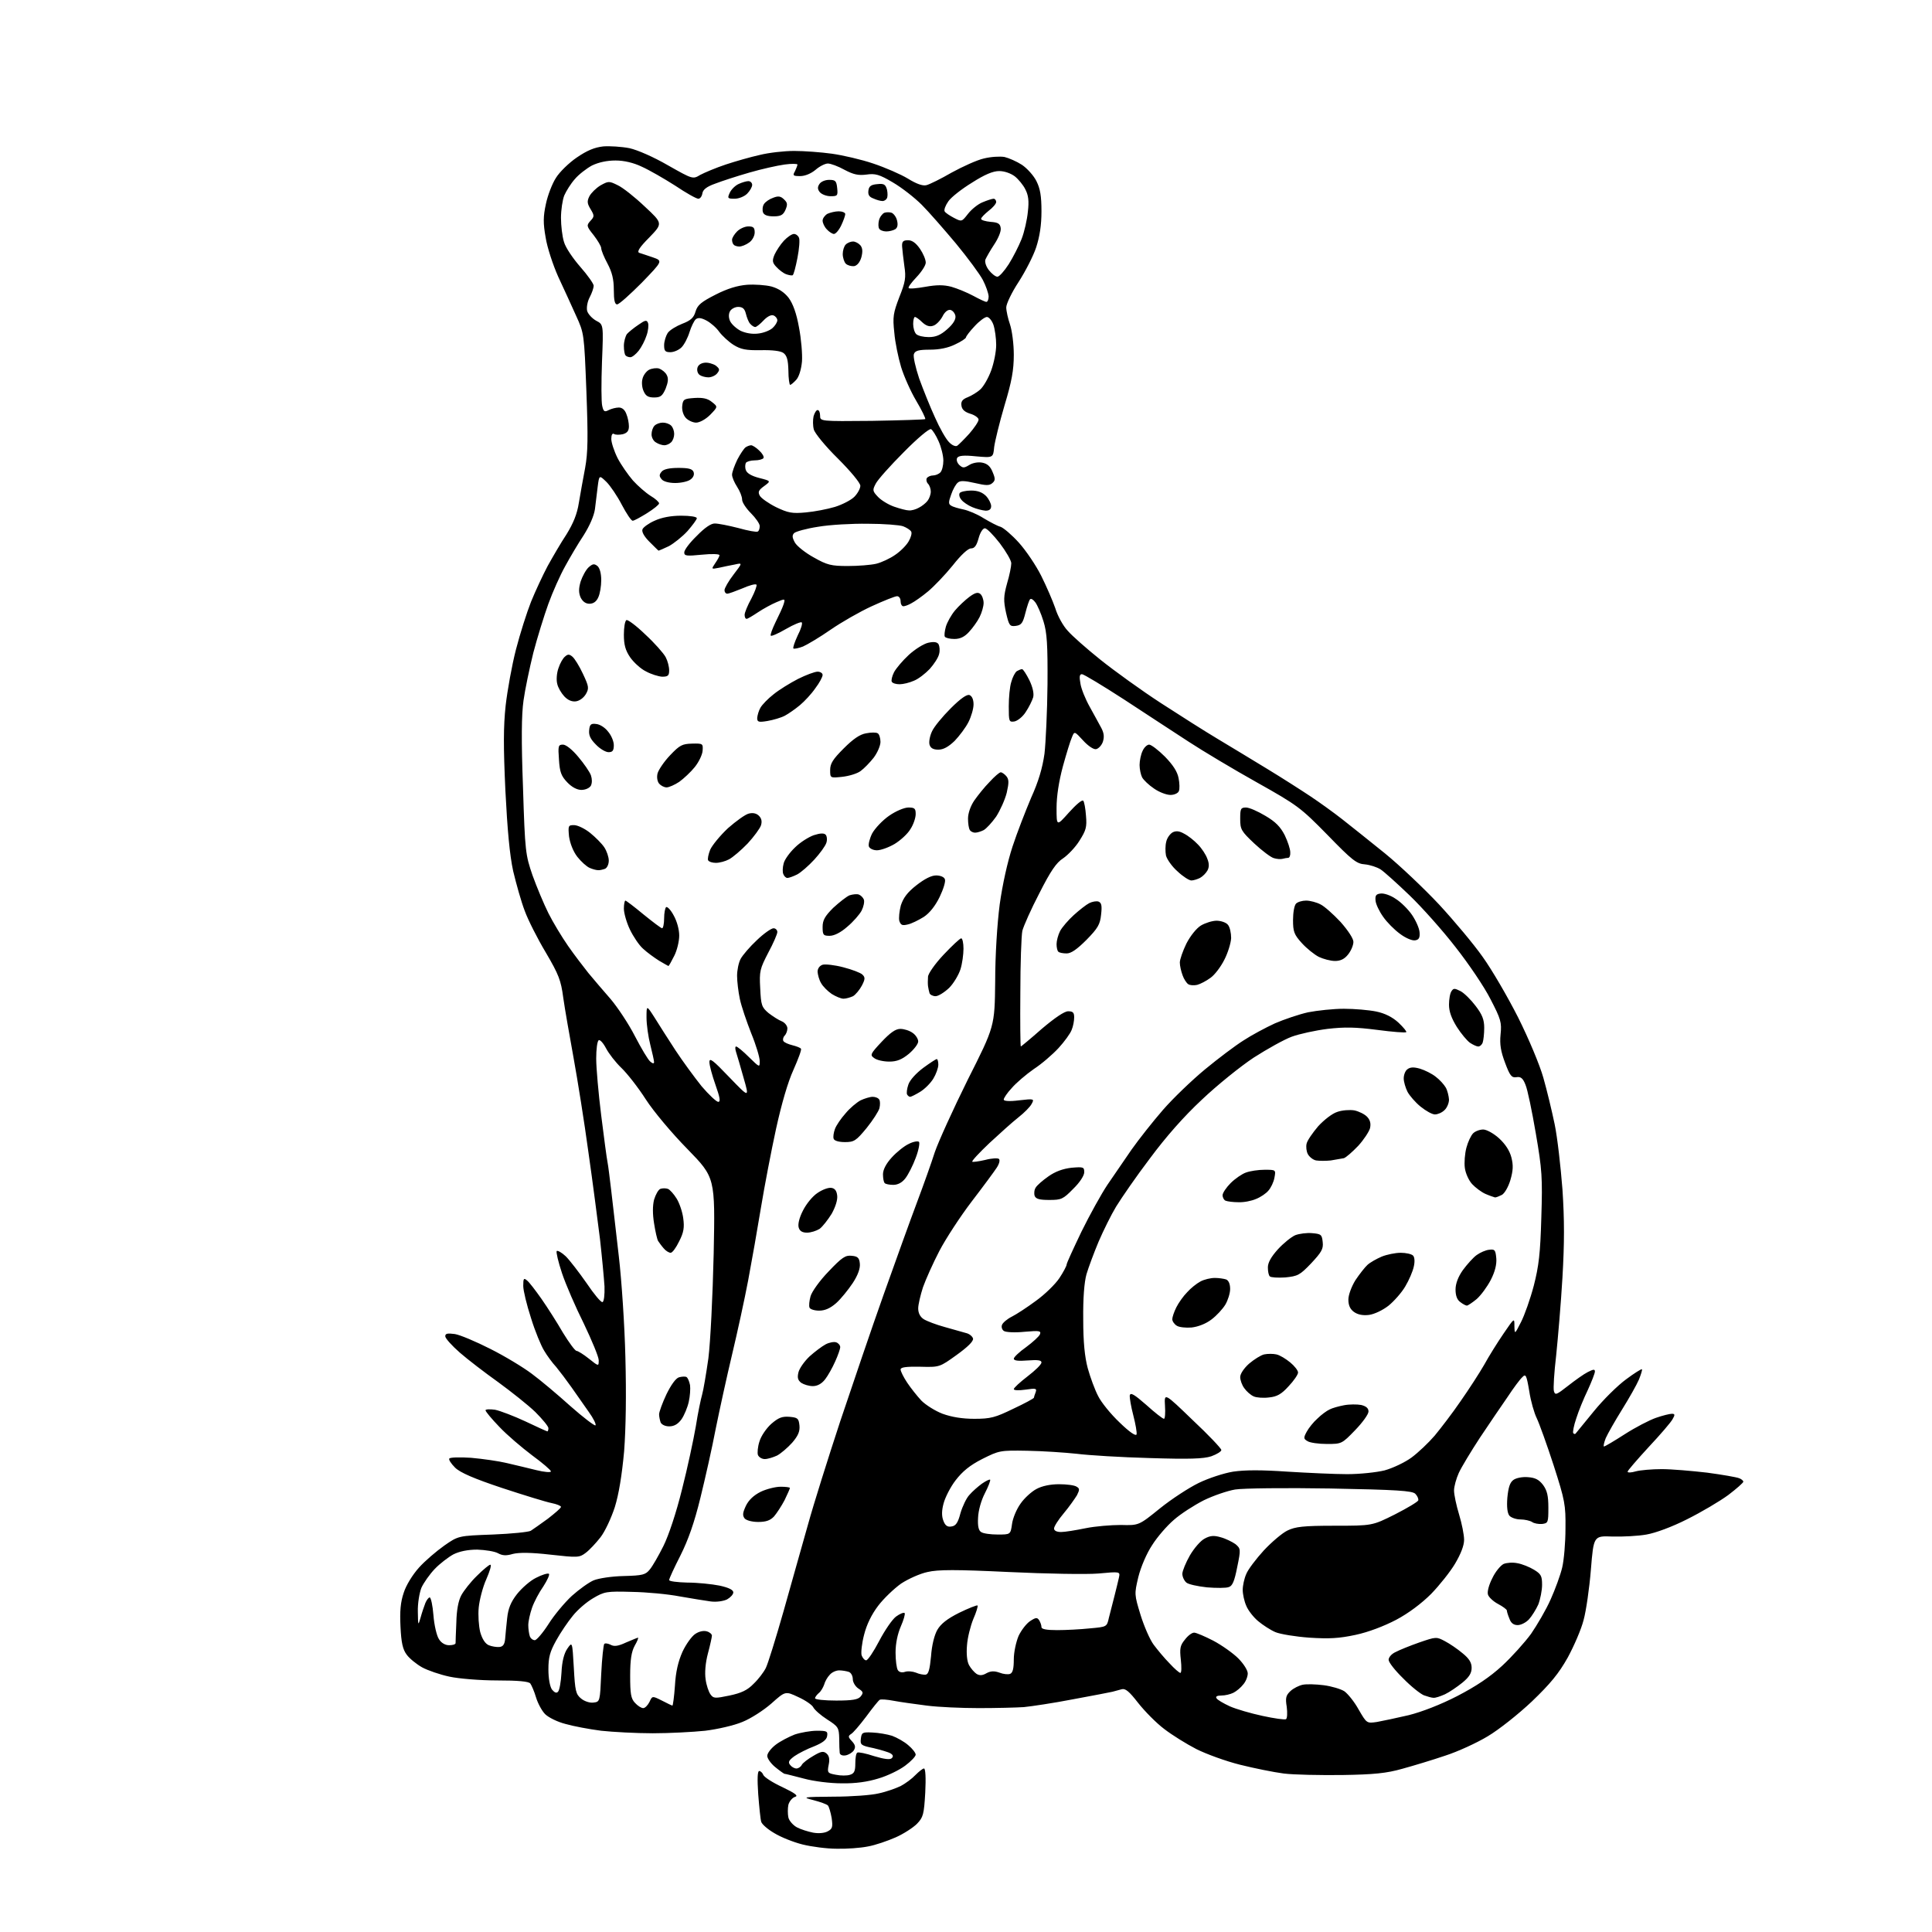 <?xml version="1.0" encoding="UTF-8" standalone="no"?>
<svg 
  version="1.1" 
  xmlns="http://www.w3.org/2000/svg" 
  xmlns:xlink="http://www.w3.org/1999/xlink" 
  xmlns:svg="http://www.w3.org/2000/svg"
  xmlns:rdf="http://www.w3.org/1999/02/22-rdf-syntax-ns#"
  xmlns:cc="http://creativecommons.org/ns#"
  xmlns:dc="http://purl.org/dc/elements/1.1/"
  viewBox="0 0 768 768"
  width="768"
  height="768"
>
<style>svg {background-color: white; }</style>"
<path stroke="none" fill="black" fill-rule="evenodd" d="M332.6,734.9C328.7,734.9 322.6,734.1 319.0,733.2C315.4,732.3 310.4,730.3 307.8,728.7C305.2,727.2 302.9,725.2 302.6,724.2C302.3,723.3 301.8,718.3 301.4,713.2C301.0,707.2 301.1,704.0 301.8,704.0C302.3,704.0 303.1,704.7 303.4,705.5C303.7,706.4 307.1,708.6 311.0,710.4C316.2,712.9 317.5,713.9 316.0,714.3C315.0,714.6 313.8,716.0 313.4,717.4C313.1,718.8 313.1,721.1 313.4,722.5C313.7,723.8 315.3,725.6 316.8,726.4C318.3,727.2 321.2,728.1 323.2,728.5C325.4,728.9 327.7,728.7 329.0,728.0C330.9,727.0 331.1,726.3 330.6,722.7C330.2,720.4 329.5,718.1 329.1,717.7C328.6,717.2 326.1,716.3 323.4,715.6C318.7,714.4 319.0,714.3 331.3,714.2C338.4,714.2 346.5,713.6 349.3,712.9C352.2,712.3 356.1,710.9 358.0,710.0C359.9,709.0 362.6,707.0 363.9,705.6C365.3,704.2 366.8,703.0 367.3,703.0C367.9,703.0 368.1,706.8 367.8,712.6C367.3,721.3 367.0,722.4 364.5,725.0C363.0,726.5 359.2,729.0 356.0,730.4C352.8,731.8 347.9,733.5 345.0,734.0C342.1,734.6 336.5,735.0 332.6,734.9zM334.6,708.9C330.0,708.9 323.5,708.1 319.5,707.0C315.6,706.0 312.2,705.1 311.8,705.1C311.5,705.0 309.8,703.8 308.1,702.4C306.4,701.0 305.0,699.0 305.0,698.0C305.0,696.9 306.5,695.0 308.3,693.6C310.1,692.2 313.6,690.4 315.9,689.5C318.3,688.7 322.3,688.0 324.7,688.0C328.7,688.0 329.1,688.2 328.8,690.1C328.6,691.6 327.0,692.8 323.6,694.2C320.9,695.2 317.4,697.0 315.8,698.1C313.5,699.8 313.2,700.5 314.1,701.6C314.7,702.4 315.8,703.0 316.6,703.0C317.3,703.0 318.3,702.4 318.7,701.6C319.1,700.8 321.2,699.2 323.3,698.0C326.3,696.2 327.3,696.0 328.5,697.0C329.6,697.9 329.9,699.3 329.4,701.6C328.8,704.7 329.0,704.9 332.3,705.5C334.2,705.9 336.8,705.9 337.9,705.5C339.6,705.0 340.0,704.0 340.0,701.0C340.0,698.9 340.3,696.9 340.8,696.7C341.2,696.4 344.2,697.0 347.5,698.1C351.5,699.3 353.8,699.6 354.5,698.9C355.2,698.2 355.0,697.6 354.0,697.0C353.2,696.5 350.1,695.6 347.2,694.9C342.3,693.9 341.9,693.6 342.2,691.2C342.5,688.7 342.8,688.5 346.8,688.7C349.2,688.8 352.7,689.4 354.6,690.0C356.5,690.7 359.4,692.3 361.0,693.7C362.7,695.1 364.0,696.8 364.0,697.5C364.0,698.2 362.1,700.2 359.8,701.9C357.4,703.7 352.6,706.0 349.1,707.0C344.9,708.3 340.1,709.0 334.6,708.9zM533.5,705.6C524.7,705.7 514.3,705.5 510.3,705.0C506.4,704.5 498.5,702.9 492.9,701.5C487.3,700.1 479.6,697.3 475.6,695.3C471.7,693.3 465.9,689.7 462.8,687.3C459.6,684.9 455.0,680.2 452.4,676.9C448.9,672.4 447.4,671.1 445.9,671.5C444.9,671.8 443.2,672.2 442.2,672.5C441.3,672.7 434.2,674.1 426.5,675.5C418.8,677.0 410.0,678.3 407.0,678.6C404.0,678.8 395.9,679.0 389.1,679.0C382.3,679.0 373.0,678.6 368.4,678.0C363.8,677.4 357.9,676.6 355.3,676.1C352.7,675.6 350.2,675.4 349.7,675.7C349.2,676.0 346.8,679.0 344.3,682.4C341.8,685.7 339.1,688.9 338.3,689.3C337.1,690.1 337.1,690.5 338.6,692.1C340.0,693.6 340.2,694.5 339.4,695.8C338.8,696.7 337.3,697.6 336.1,697.8C334.9,698.0 333.9,697.6 333.8,696.8C333.7,696.1 333.6,693.5 333.6,691.0C333.5,686.8 333.2,686.3 328.8,683.5C326.3,681.9 323.8,679.7 323.3,678.7C322.9,677.8 320.2,675.9 317.3,674.6C312.2,672.2 312.2,672.2 306.6,677.2C303.5,679.9 298.4,683.2 295.1,684.5C291.8,685.9 285.2,687.4 280.3,688.0C275.5,688.5 266.1,689.0 259.5,689.0C252.9,689.0 243.6,688.5 239.0,688.0C234.3,687.4 227.9,686.2 224.8,685.3C221.6,684.5 218.0,682.7 216.7,681.4C215.4,680.1 213.8,677.1 213.1,674.8C212.4,672.4 211.3,669.9 210.8,669.2C210.1,668.4 206.1,668.0 197.6,668.0C190.9,668.0 182.4,667.3 178.7,666.5C174.9,665.7 170.0,664.0 167.8,662.8C165.5,661.5 162.8,659.3 161.7,657.8C160.1,655.7 159.5,653.0 159.2,646.6C158.9,640.5 159.2,636.9 160.5,633.1C161.4,630.2 164.0,626.0 166.5,623.2C168.9,620.5 173.5,616.6 176.6,614.4C182.2,610.5 182.2,610.5 195.9,610.0C203.4,609.7 210.2,609.0 211.0,608.5C211.8,608.0 214.9,605.8 217.8,603.7C220.6,601.5 223.0,599.5 223.0,599.0C223.0,598.6 221.3,597.9 219.3,597.5C217.2,597.1 208.4,594.4 199.6,591.5C188.5,587.8 182.9,585.4 180.9,583.4C179.4,581.9 178.3,580.3 178.6,579.8C178.9,579.3 182.8,579.2 187.3,579.5C191.8,579.9 198.2,580.8 201.5,581.6C204.8,582.4 210.1,583.6 213.2,584.4C216.4,585.2 219.0,585.4 219.0,584.9C219.0,584.4 215.6,581.5 211.5,578.5C207.4,575.4 201.5,570.4 198.5,567.2C195.5,564.1 193.0,561.1 193.0,560.6C193.0,560.2 194.7,560.1 196.8,560.4C198.8,560.8 204.3,562.9 208.8,565.0C213.4,567.2 217.4,569.0 217.6,569.0C217.8,569.0 218.0,568.4 218.0,567.7C218.0,567.0 215.6,564.1 212.8,561.3C209.9,558.5 203.2,553.2 198.0,549.4C192.8,545.7 185.9,540.4 182.8,537.7C179.6,534.9 177.0,532.0 177.0,531.2C177.0,530.1 177.8,529.9 180.8,530.3C182.8,530.6 189.2,533.3 194.9,536.2C200.7,539.1 208.1,543.6 211.4,546.1C214.8,548.6 221.7,554.4 226.8,559.0C231.9,563.5 236.4,566.9 236.7,566.6C237.1,566.3 235.9,563.8 234.0,561.2C232.2,558.6 229.1,554.2 227.2,551.5C225.3,548.8 222.5,545.1 221.1,543.4C219.6,541.8 217.4,538.8 216.3,536.9C215.1,535.0 212.7,529.2 211.1,524.0C209.4,518.8 208.0,513.0 208.0,511.2C208.0,508.2 208.2,507.9 209.5,509.0C210.4,509.7 212.9,513.0 215.3,516.4C217.6,519.7 221.5,525.8 223.8,529.8C226.2,533.7 228.6,537.0 229.2,537.0C229.7,537.0 232.0,538.4 234.1,540.1C238.0,543.2 238.0,543.2 238.0,540.7C238.0,539.4 235.3,532.9 232.1,526.2C228.8,519.6 224.9,510.6 223.4,506.1C221.9,501.6 221.0,497.7 221.3,497.3C221.7,497.0 223.3,497.9 224.9,499.4C226.5,501.0 230.2,505.8 233.2,510.1C236.1,514.4 238.9,517.8 239.5,517.6C240.1,517.4 240.4,514.7 240.3,511.4C240.1,508.2 239.3,499.6 238.5,492.5C237.6,485.4 235.6,469.8 233.9,458.0C232.3,446.2 229.6,429.3 228.0,420.5C226.4,411.7 224.5,400.9 223.9,396.6C223.0,389.7 222.1,387.4 217.0,378.7C213.7,373.2 209.9,365.7 208.6,362.1C207.2,358.5 205.2,351.3 204.0,346.3C202.6,339.9 201.7,329.9 200.9,314.3C200.1,296.9 200.1,288.9 201.0,280.5C201.7,274.4 203.5,264.4 205.1,258.2C206.7,252.0 209.4,243.5 211.1,239.2C212.8,235.0 215.8,228.6 217.7,225.0C219.7,221.4 223.0,215.7 225.2,212.4C227.9,208.0 229.4,204.4 230.1,199.9C230.7,196.4 231.8,190.1 232.6,186.0C233.7,179.9 233.8,174.1 233.1,155.5C232.2,132.6 232.2,132.5 229.0,125.5C227.3,121.7 224.1,114.7 221.9,110.0C219.8,105.3 217.5,98.3 216.9,94.4C215.9,88.8 215.9,86.1 217.0,81.1C217.7,77.7 219.5,73.0 221.0,70.7C222.4,68.4 226.2,64.7 229.3,62.6C233.4,59.8 236.3,58.6 239.8,58.2C242.4,58.0 247.1,58.3 250.2,58.9C253.4,59.6 259.8,62.4 265.5,65.7C275.4,71.3 275.4,71.3 278.4,69.5C280.1,68.6 284.6,66.7 288.5,65.4C292.4,64.1 298.4,62.4 302.0,61.6C305.6,60.7 311.7,60.0 315.7,60.0C319.6,60.0 326.4,60.5 330.7,61.1C335.0,61.7 342.4,63.4 347.1,65.0C351.9,66.6 358.1,69.3 360.9,71.0C364.3,73.1 366.8,74.0 368.3,73.6C369.5,73.3 374.0,71.1 378.3,68.6C382.7,66.2 388.4,63.6 391.1,63.0C393.9,62.3 397.5,62.1 399.3,62.4C401.0,62.8 404.2,64.2 406.2,65.5C408.3,66.9 410.9,69.8 412.0,72.0C413.5,75.0 414.0,77.9 414.0,84.0C414.0,89.5 413.3,94.0 411.9,98.3C410.8,101.7 407.6,107.9 404.9,112.1C402.2,116.2 400.0,120.8 400.0,122.2C400.0,123.6 400.7,126.7 401.5,129.0C402.3,131.4 403.0,136.7 403.0,141.0C403.0,147.1 402.2,151.6 399.3,161.2C397.3,168.0 395.5,175.4 395.2,177.7C394.8,182.0 394.8,182.0 388.0,181.4C383.2,180.9 381.1,181.1 380.5,182.0C380.1,182.7 380.4,183.9 381.3,184.8C382.7,186.1 383.2,186.1 385.2,184.9C386.6,184.0 388.7,183.6 390.4,183.9C392.5,184.3 393.7,185.4 394.6,187.7C395.7,190.3 395.7,191.0 394.4,192.1C393.2,193.1 391.8,193.0 387.5,192.0C383.6,191.1 381.7,191.0 380.8,191.8C380.0,192.4 378.8,194.5 378.1,196.6C377.0,199.6 377.0,200.4 378.1,201.0C378.8,201.5 381.0,202.1 382.9,202.5C384.9,202.9 388.5,204.4 391.0,206.0C393.5,207.5 396.5,209.1 397.7,209.4C398.9,209.8 402.2,212.6 405.0,215.7C407.8,218.8 411.8,224.7 413.9,228.9C416.0,233.1 418.5,238.9 419.5,241.8C420.4,244.8 422.6,248.8 424.4,250.7C426.1,252.7 432.0,257.9 437.5,262.3C443.0,266.7 453.8,274.5 461.5,279.5C469.2,284.5 479.3,290.9 484.0,293.7C488.7,296.5 497.4,301.8 503.5,305.5C509.6,309.2 517.4,314.2 521.0,316.6C524.6,319.0 530.3,323.1 533.6,325.7C537.0,328.4 544.6,334.4 550.5,339.2C556.4,344.0 566.1,353.2 572.1,359.6C578.1,366.1 585.9,375.4 589.4,380.4C593.0,385.4 599.3,396.2 603.5,404.5C607.7,412.9 612.1,423.4 613.5,428.4C614.9,433.3 616.9,441.6 618.0,446.9C619.1,452.2 620.4,463.8 621.1,472.8C621.9,484.8 621.9,494.1 621.1,507.8C620.5,518.1 619.3,532.0 618.6,538.8C617.8,545.6 617.4,551.9 617.7,553.0C618.2,554.7 618.7,554.5 623.3,550.9C626.1,548.7 629.6,546.2 631.2,545.4C633.4,544.3 634.0,544.2 634.0,545.2C634.0,545.9 632.7,549.2 631.2,552.5C629.6,555.8 627.5,560.9 626.6,563.8C625.6,566.7 625.1,569.4 625.4,569.7C625.7,570.1 626.1,570.1 626.3,569.9C626.5,569.7 629.7,565.7 633.5,561.1C637.3,556.4 643.1,550.7 646.4,548.3C649.6,545.9 652.5,544.1 652.7,544.3C652.9,544.5 652.3,546.4 651.5,548.4C650.6,550.5 647.6,555.8 644.8,560.3C642.0,564.8 639.1,569.9 638.3,571.7C637.6,573.5 637.3,575.0 637.6,575.0C638.0,575.0 641.7,572.8 645.9,570.1C650.1,567.4 655.7,564.5 658.3,563.6C660.9,562.7 663.7,562.0 664.6,562.0C665.8,562.0 665.9,562.4 664.9,564.1C664.3,565.3 660.0,570.3 655.4,575.2C650.8,580.2 647.0,584.6 647.0,585.0C647.0,585.5 648.5,585.4 650.2,584.9C652.0,584.4 656.7,584.0 660.6,584.0C664.4,584.0 672.6,584.7 678.6,585.4C684.6,586.2 690.3,587.2 691.3,587.6C692.2,587.9 693.0,588.6 693.0,589.0C693.0,589.4 690.3,591.8 687.0,594.3C683.6,596.8 676.3,601.1 670.7,603.9C664.6,607.0 658.0,609.4 654.5,610.0C651.2,610.6 645.1,610.9 641.0,610.8C633.5,610.5 633.5,610.5 632.4,624.0C631.8,631.4 630.5,640.4 629.5,644.0C628.6,647.6 625.7,654.3 623.2,658.9C619.6,665.3 616.3,669.3 608.9,676.4C603.6,681.4 595.8,687.6 591.4,690.2C587.1,692.8 579.5,696.3 574.5,697.9C569.5,699.6 561.9,701.9 557.5,703.1C551.2,704.9 546.2,705.4 533.5,705.6zM547.4,684.5C549.6,684.1 555.3,682.9 560.0,681.8C565.2,680.5 572.7,677.6 579.3,674.2C586.8,670.3 592.2,666.7 597.1,662.2C601.0,658.6 606.1,652.9 608.6,649.5C611.0,646.0 614.6,639.9 616.4,635.8C618.2,631.8 620.3,626.1 621.0,623.1C621.7,620.2 622.3,613.2 622.3,607.6C622.4,598.2 622.1,596.5 617.6,582.5C614.9,574.2 611.9,565.9 610.9,563.8C609.9,561.8 608.5,557.0 607.9,553.0C606.8,546.5 606.5,546.0 605.1,547.5C604.2,548.3 601.6,551.8 599.3,555.3C596.9,558.7 592.0,566.0 588.3,571.5C584.7,577.0 580.9,583.3 579.9,585.5C578.9,587.7 578.0,590.9 578.0,592.5C578.0,594.1 578.9,598.4 580.0,602.0C581.1,605.6 582.0,610.1 582.0,612.1C582.0,614.4 580.7,617.7 578.4,621.6C576.5,624.8 572.2,630.2 568.9,633.6C565.1,637.4 559.9,641.3 555.0,643.9C550.2,646.4 544.0,648.8 538.8,649.9C532.2,651.3 528.5,651.5 520.5,651.0C515.0,650.6 508.9,649.6 507.0,648.8C505.1,648.0 502.0,646.0 500.1,644.4C498.3,642.9 496.1,640.1 495.4,638.3C494.6,636.5 494.0,633.7 494.0,632.0C494.0,630.3 494.6,627.5 495.4,625.7C496.1,623.9 499.3,619.7 502.4,616.3C505.5,613.0 509.7,609.4 511.8,608.4C514.9,606.9 518.0,606.5 530.5,606.5C545.5,606.5 545.5,606.5 554.5,602.0C559.4,599.5 563.6,597.0 563.8,596.4C563.9,595.7 563.4,594.6 562.6,593.8C561.4,592.6 555.3,592.2 528.8,591.7C511.1,591.4 494.0,591.6 491.0,592.1C488.0,592.6 482.4,594.5 478.5,596.4C474.6,598.4 469.3,601.8 466.6,604.2C463.9,606.5 460.0,611.0 458.0,614.2C455.8,617.5 453.5,622.9 452.5,626.9C450.9,633.7 450.9,633.8 453.4,642.0C454.8,646.5 457.1,651.8 458.6,653.8C460.1,655.8 462.9,659.2 464.9,661.2C466.8,663.3 468.8,665.0 469.2,665.0C469.7,665.0 469.7,662.6 469.4,659.8C468.9,655.3 469.1,654.1 471.0,651.8C472.2,650.2 473.8,649.0 474.7,649.0C475.5,649.0 479.0,650.5 482.3,652.2C485.7,654.0 490.2,657.2 492.2,659.2C494.4,661.4 496.0,664.0 496.0,665.2C496.0,666.5 495.2,668.5 494.2,669.6C493.3,670.8 491.5,672.3 490.3,672.9C489.1,673.5 487.0,674.0 485.5,674.0C483.8,674.0 483.1,674.4 483.6,675.1C483.9,675.7 486.3,677.1 488.9,678.3C491.4,679.4 497.2,681.1 501.9,682.1C506.5,683.1 510.7,683.7 511.2,683.4C511.7,683.1 511.8,680.9 511.5,678.5C510.9,674.9 511.2,673.9 513.0,672.2C514.2,671.1 516.4,670.0 517.9,669.7C519.4,669.4 523.1,669.5 526.2,669.9C529.3,670.3 533.0,671.4 534.4,672.3C535.8,673.3 538.4,676.5 540.1,679.6C543.3,685.1 543.3,685.1 547.4,684.5zM255.7,679.0C256.4,679.0 257.5,677.9 258.2,676.5C259.3,674.1 259.3,674.1 263.1,676.0C265.2,677.1 267.1,678.0 267.3,678.0C267.5,678.0 268.0,674.4 268.3,670.1C268.6,664.6 269.6,660.4 271.3,656.6C272.7,653.6 275.0,650.4 276.4,649.5C277.9,648.5 279.7,648.1 281.0,648.5C282.1,648.8 283.0,649.6 283.0,650.2C283.0,650.7 282.3,654.0 281.4,657.3C280.4,661.1 280.1,665.0 280.5,667.6C280.8,669.9 281.7,672.5 282.4,673.5C283.6,675.2 284.2,675.2 290.0,674.0C294.7,673.0 297.1,671.9 299.6,669.3C301.5,667.5 303.6,664.7 304.4,663.1C305.2,661.6 308.4,651.3 311.5,640.4C314.6,629.5 318.9,614.0 321.2,606.0C323.4,598.0 329.2,579.6 334.0,565.0C338.9,550.4 346.6,527.7 351.3,514.5C356.0,501.3 361.9,484.9 364.5,478.0C367.1,471.1 370.3,462.1 371.6,458.0C373.0,453.9 378.9,440.9 384.7,429.2C395.4,408.0 395.4,408.0 395.6,390.2C395.6,379.7 396.4,367.2 397.4,359.5C398.5,351.6 400.5,342.6 402.5,336.5C404.3,331.0 407.7,322.3 409.9,317.1C412.8,310.7 414.4,305.3 415.2,299.6C415.7,295.2 416.3,282.7 416.4,272.0C416.5,256.2 416.2,251.5 414.8,247.0C413.9,244.0 412.4,240.6 411.6,239.5C410.8,238.4 409.9,237.8 409.5,238.2C409.1,238.5 408.3,241.0 407.6,243.7C406.6,247.7 406.0,248.5 403.8,248.8C401.4,249.1 401.1,248.7 399.9,243.5C398.9,238.8 398.9,237.1 400.3,232.0C401.3,228.7 402.0,225.1 402.0,223.9C402.0,222.8 399.9,219.2 397.4,215.9C394.9,212.7 392.3,210.0 391.5,210.0C390.7,210.0 389.6,211.7 389.0,214.0C388.2,216.9 387.4,218.0 386.0,218.0C384.8,218.0 382.0,220.6 378.7,224.8C375.7,228.5 371.3,233.1 368.9,235.1C366.5,237.1 363.5,239.2 362.3,239.8C361.1,240.5 359.7,241.0 359.1,241.0C358.5,241.0 358.0,240.1 358.0,239.0C358.0,237.9 357.4,237.0 356.6,237.0C355.8,237.0 351.3,238.8 346.5,241.0C341.7,243.2 334.4,247.4 330.2,250.3C325.9,253.3 321.0,256.2 319.2,257.0C317.4,257.7 315.7,258.0 315.4,257.8C315.1,257.5 315.9,255.2 317.1,252.6C318.4,250.1 319.1,247.8 318.7,247.4C318.4,247.1 315.6,248.2 312.5,250.0C309.4,251.8 306.7,253.0 306.4,252.7C306.1,252.4 307.0,250.0 308.3,247.3C309.6,244.7 311.1,241.5 311.5,240.2C312.2,237.9 312.1,237.9 308.6,239.4C306.7,240.2 303.4,242.0 301.3,243.4C299.2,244.8 297.2,246.0 296.8,246.0C296.3,246.0 296.0,245.3 296.0,244.4C296.0,243.5 297.2,240.6 298.7,237.9C300.1,235.2 301.0,232.7 300.7,232.4C300.3,232.0 297.8,232.7 295.1,233.9C292.4,235.0 289.7,236.0 289.1,236.0C288.5,236.0 288.0,235.4 288.0,234.6C288.0,233.8 289.6,231.0 291.6,228.4C295.2,223.7 295.2,223.7 292.1,224.4C290.4,224.7 287.6,225.3 285.8,225.7C282.7,226.3 282.7,226.3 284.3,223.9C285.2,222.6 286.0,221.2 286.0,220.7C286.0,220.2 282.9,220.1 279.0,220.5C272.9,221.1 272.0,221.0 272.0,219.6C272.0,218.6 274.2,215.7 277.0,213.0C280.1,209.8 282.7,208.0 284.2,208.1C285.5,208.1 289.6,208.9 293.5,209.9C297.4,211.0 300.8,211.6 301.2,211.3C301.7,211.1 302.0,210.1 302.0,209.1C302.0,208.2 300.4,205.9 298.5,204.0C296.6,202.1 295.0,199.7 295.0,198.6C295.0,197.4 294.1,195.2 293.0,193.5C291.9,191.8 291.0,189.7 291.0,188.7C291.0,187.7 292.0,185.0 293.1,182.7C294.3,180.4 295.8,178.2 296.4,177.8C297.0,177.4 298.0,177.0 298.6,177.0C299.1,177.0 300.6,177.9 301.8,179.1C303.0,180.2 303.8,181.5 303.5,182.1C303.1,182.6 301.6,183.0 300.0,183.0C298.4,183.0 296.8,183.5 296.5,184.0C296.2,184.6 296.1,185.9 296.5,186.9C296.9,188.1 298.7,189.2 301.8,190.0C306.5,191.2 306.5,191.2 303.8,193.2C301.6,194.8 301.2,195.5 302.0,197.0C302.5,198.0 305.5,200.1 308.5,201.6C313.3,203.9 314.9,204.2 320.3,203.7C323.7,203.4 328.9,202.4 331.9,201.5C334.8,200.6 338.3,198.8 339.6,197.5C340.9,196.2 342.0,194.2 342.0,193.1C342.0,192.0 338.2,187.4 333.1,182.3C328.1,177.4 323.8,172.1 323.5,170.7C323.1,169.2 323.1,166.9 323.4,165.5C323.8,164.1 324.5,163.0 325.0,163.0C325.6,163.0 326.0,164.0 326.0,165.2C326.0,167.5 326.0,167.5 346.6,167.3C358.0,167.1 367.5,166.8 367.8,166.6C368.0,166.3 366.4,163.0 364.2,159.3C362.0,155.6 359.3,149.5 358.2,145.9C357.1,142.2 355.8,136.1 355.5,132.2C354.8,125.9 355.1,124.4 357.5,118.1C359.9,112.1 360.2,110.3 359.5,105.8C359.1,102.9 358.7,99.4 358.6,98.0C358.5,96.0 359.0,95.5 361.0,95.5C362.6,95.5 364.1,96.6 365.7,98.9C367.0,100.8 368.0,103.2 368.0,104.4C368.0,105.5 366.3,108.1 364.3,110.2C362.3,112.3 360.9,114.2 361.2,114.5C361.5,114.9 364.5,114.6 367.9,114.0C372.4,113.2 375.1,113.2 378.2,114.0C380.6,114.7 384.5,116.3 386.9,117.6C389.3,118.9 391.6,120.0 392.1,120.0C392.6,120.0 393.0,119.0 393.0,117.8C392.9,116.5 391.9,113.6 390.7,111.3C389.5,109.0 384.7,102.5 380.0,96.8C375.3,91.2 369.2,84.2 366.4,81.4C363.6,78.6 358.5,74.6 354.9,72.5C349.5,69.3 347.9,68.9 344.4,69.4C341.2,69.8 339.3,69.4 335.7,67.5C333.2,66.1 330.2,65.0 329.1,65.0C328.0,65.0 325.8,66.1 324.2,67.5C322.4,69.0 320.0,70.0 318.1,70.0C315.3,70.0 315.0,69.8 316.0,68.1C316.5,67.0 317.0,65.8 317.0,65.4C317.0,65.1 314.7,65.0 311.9,65.4C309.0,65.8 302.7,67.2 297.9,68.6C293.0,70.0 286.9,72.0 284.3,73.0C280.9,74.2 279.4,75.4 279.2,76.9C279.0,78.1 278.3,79.0 277.6,79.0C276.8,79.0 272.7,76.7 268.4,73.8C264.0,71.0 258.1,67.6 255.2,66.3C251.9,64.7 248.1,63.8 244.7,63.8C241.3,63.8 238.0,64.5 235.3,65.8C233.1,67.0 230.0,69.4 228.5,71.2C226.9,73.0 225.1,75.9 224.3,77.7C223.6,79.5 223.0,83.5 223.0,86.6C223.0,89.7 223.5,94.0 224.2,96.2C224.8,98.4 227.8,102.8 230.7,106.1C233.6,109.4 236.0,112.8 236.0,113.6C236.0,114.4 235.3,116.5 234.4,118.2C233.5,119.9 233.1,122.2 233.4,123.6C233.8,124.9 235.4,126.6 237.0,127.5C239.9,129.0 239.9,129.0 239.3,143.8C239.0,152.0 239.0,159.9 239.4,161.4C239.9,163.6 240.3,163.9 242.0,163.0C243.0,162.5 244.8,162.0 246.0,162.0C247.3,162.0 248.4,162.9 249.0,164.6C249.6,166.0 250.0,168.2 250.0,169.5C250.0,171.3 249.3,172.1 247.6,172.6C246.2,172.9 244.6,172.9 244.1,172.5C243.4,172.1 243.0,172.9 243.0,174.5C243.0,175.9 244.1,179.3 245.5,182.1C246.9,184.8 249.7,188.8 251.6,191.0C253.6,193.2 256.7,195.9 258.6,197.1C260.5,198.2 262.0,199.6 262.0,200.1C262.0,200.6 259.9,202.3 257.2,204.0C254.6,205.6 252.1,207.0 251.5,207.0C250.9,207.0 249.0,204.1 247.2,200.7C245.4,197.2 242.6,193.1 241.1,191.6C238.2,188.8 238.2,188.8 237.6,193.4C237.3,195.9 236.8,200.0 236.5,202.4C236.1,205.1 234.4,209.0 232.0,212.8C229.8,216.1 226.5,221.7 224.6,225.2C222.7,228.6 219.7,235.3 218.0,240.0C216.3,244.7 213.6,253.4 212.0,259.5C210.5,265.6 208.7,274.1 208.1,278.5C207.3,284.1 207.2,294.3 207.9,313.0C208.7,338.7 208.9,339.8 211.7,348.0C213.4,352.7 216.2,359.4 218.0,363.0C219.8,366.6 223.3,372.4 225.8,376.0C228.3,379.6 232.0,384.4 233.9,386.8C235.9,389.2 239.8,393.8 242.7,397.1C245.5,400.4 249.9,407.0 252.4,411.9C254.9,416.7 257.6,421.3 258.5,422.0C259.4,422.8 260.0,422.9 260.0,422.2C260.0,421.6 259.3,418.5 258.5,415.3C257.7,412.2 257.0,407.3 257.0,404.5C257.0,399.5 257.0,399.5 260.2,404.5C261.9,407.2 265.6,413.1 268.5,417.5C271.4,421.9 276.1,428.3 278.9,431.8C281.8,435.2 284.8,438.0 285.5,438.0C286.5,438.0 286.2,436.3 284.4,431.2C283.1,427.5 282.0,423.5 282.0,422.2C282.0,420.3 283.4,421.4 289.9,428.2C297.9,436.5 297.9,436.5 295.6,428.5C294.4,424.1 293.0,419.5 292.6,418.2C292.2,417.0 292.2,416.0 292.6,416.0C293.1,416.0 295.4,417.9 297.7,420.2C302.0,424.4 302.0,424.4 302.0,421.8C302.0,420.3 300.5,415.3 298.6,410.7C296.8,406.1 294.7,400.0 294.1,397.1C293.5,394.3 293.0,390.1 293.0,387.9C293.0,385.7 293.6,382.7 294.4,381.2C295.2,379.7 298.1,376.3 300.9,373.7C303.6,371.1 306.6,369.0 307.5,369.0C308.3,369.0 309.0,369.7 309.0,370.5C309.0,371.3 307.4,375.0 305.4,378.7C302.1,385.1 301.8,386.0 302.2,392.9C302.5,399.6 302.8,400.4 305.5,402.7C307.2,404.0 309.5,405.5 310.8,406.0C312.0,406.5 313.0,407.8 313.0,408.8C313.0,409.8 312.5,411.1 311.9,411.7C311.3,412.3 311.1,413.3 311.4,413.8C311.7,414.4 313.4,415.1 315.0,415.5C316.6,415.9 318.2,416.5 318.4,416.9C318.7,417.3 317.3,421.0 315.4,425.3C313.2,430.1 310.7,438.7 308.5,448.7C306.6,457.4 303.9,471.5 302.5,480.0C301.1,488.5 298.8,501.6 297.4,509.0C296.0,516.4 293.1,529.7 291.0,538.5C288.9,547.3 286.0,560.6 284.5,568.0C283.1,575.4 280.3,587.8 278.4,595.5C276.0,605.3 273.6,612.1 270.5,618.3C268.0,623.2 266.0,627.5 266.0,628.1C266.0,628.6 269.3,629.0 273.2,629.1C277.2,629.1 283.0,629.7 286.0,630.3C289.7,631.1 291.5,632.0 291.5,633.0C291.5,633.8 290.4,635.0 289.0,635.8C287.5,636.5 284.8,636.9 282.5,636.6C280.3,636.3 274.8,635.4 270.2,634.6C265.6,633.7 257.1,632.9 251.2,632.8C241.1,632.5 240.2,632.7 235.8,635.3C233.2,636.8 229.6,639.9 227.7,642.3C225.8,644.6 222.8,649.0 221.1,652.1C218.6,656.6 218.0,658.8 218.0,663.6C218.0,667.3 218.6,670.4 219.4,671.6C220.4,672.8 221.2,673.2 221.8,672.5C222.4,672.0 223.0,668.5 223.2,664.9C223.4,660.5 224.2,657.3 225.5,655.4C227.5,652.5 227.5,652.5 228.1,662.9C228.6,672.2 228.9,673.5 231.0,675.2C232.3,676.3 234.5,677.0 235.9,676.8C238.5,676.5 238.5,676.4 239.0,665.3C239.3,659.1 239.9,653.8 240.2,653.5C240.5,653.1 241.7,653.3 242.7,653.8C244.1,654.6 245.7,654.4 248.9,652.9C251.3,651.9 253.4,651.0 253.6,651.0C253.9,651.0 253.3,652.5 252.3,654.2C251.0,656.6 250.5,659.8 250.5,666.1C250.5,673.3 250.8,675.2 252.4,676.9C253.5,678.1 254.9,679.0 255.7,679.0zM332.4,676.0C338.9,676.0 341.1,675.6 342.1,674.4C343.3,672.9 343.2,672.5 341.2,671.2C340.0,670.4 339.0,668.7 339.0,667.5C339.0,666.2 338.3,664.9 337.4,664.6C336.5,664.3 334.8,664.0 333.6,664.0C332.3,664.0 330.6,664.8 329.8,665.8C328.9,666.7 327.9,668.5 327.6,669.7C327.2,670.8 326.3,672.4 325.5,673.0C324.7,673.7 324.0,674.6 324.0,675.1C324.0,675.6 327.8,676.0 332.4,676.0zM569.8,674.9C569.1,674.9 567.4,674.4 566.0,673.9C564.6,673.3 560.9,670.4 557.8,667.2C554.6,664.1 552.0,660.8 552.0,659.8C552.0,658.8 553.2,657.4 554.8,656.7C556.3,655.9 560.5,654.2 564.2,652.9C570.9,650.6 571.0,650.6 574.4,652.4C576.3,653.4 579.4,655.5 581.4,657.2C584.0,659.3 585.0,660.9 585.0,663.0C585.0,665.1 584.0,666.7 581.3,668.9C579.2,670.6 576.1,672.7 574.4,673.5C572.6,674.3 570.6,675.0 569.8,674.9zM368.0,665.7C369.1,665.5 369.6,663.6 370.1,658.4C370.4,654.1 371.4,650.0 372.6,647.9C374.0,645.5 376.5,643.5 381.3,641.1C385.0,639.3 388.3,638.0 388.6,638.2C388.8,638.5 388.1,640.9 386.9,643.6C385.8,646.3 384.6,651.0 384.4,654.0C384.1,657.4 384.4,660.4 385.2,661.9C385.9,663.2 387.3,664.8 388.2,665.4C389.4,666.1 390.5,666.1 392.2,665.1C393.9,664.2 395.3,664.2 397.3,664.9C398.8,665.5 400.7,665.7 401.5,665.4C402.6,665.0 403.0,663.3 403.0,659.6C403.0,656.8 403.9,652.7 404.9,650.3C406.0,648.0 408.0,645.4 409.5,644.4C411.8,642.9 412.3,642.9 413.1,644.1C413.6,644.9 414.0,646.1 414.0,646.8C414.0,647.6 415.9,648.0 420.2,648.0C423.7,648.0 429.5,647.7 433.3,647.3C440.0,646.7 440.0,646.7 440.8,643.1C441.3,641.1 442.3,637.2 443.0,634.5C443.7,631.8 444.5,628.4 444.8,627.1C445.3,624.7 445.3,624.7 436.6,625.5C431.8,625.9 415.8,625.6 401.0,624.9C380.0,623.9 372.9,623.9 368.7,624.9C365.8,625.5 361.1,627.6 358.2,629.5C355.4,631.5 351.3,635.4 349.1,638.3C346.5,641.7 344.5,645.8 343.5,649.8C342.6,653.2 342.2,656.9 342.5,658.0C342.9,659.1 343.7,660.0 344.3,660.0C345.0,660.0 347.3,656.5 349.5,652.3C351.7,648.1 354.7,643.7 356.2,642.6C357.7,641.5 359.2,640.9 359.6,641.2C359.9,641.6 359.2,644.0 358.1,646.5C356.8,649.5 356.0,653.3 356.0,656.9C356.0,660.0 356.4,663.1 356.9,663.9C357.4,664.7 358.5,665.0 359.7,664.6C360.8,664.2 362.8,664.4 364.1,664.9C365.4,665.5 367.2,665.8 368.0,665.7zM198.5,654.7C199.9,654.6 200.6,653.7 200.8,651.5C200.9,649.9 201.3,646.2 201.6,643.3C202.0,639.5 203.0,636.9 205.5,633.7C207.4,631.3 210.8,628.3 213.1,627.2C215.4,626.0 217.7,625.3 218.2,625.6C218.6,625.9 217.6,628.1 216.0,630.6C214.3,633.0 212.3,636.8 211.5,639.1C210.7,641.4 210.0,644.5 210.0,646.0C210.0,647.6 210.3,649.5 210.6,650.4C210.9,651.3 211.8,652.0 212.6,652.0C213.3,652.0 215.8,649.1 218.1,645.5C220.3,642.0 224.5,637.0 227.3,634.4C230.2,631.8 234.1,629.0 236.0,628.2C238.0,627.4 243.1,626.6 247.9,626.5C255.5,626.3 256.6,626.0 258.3,623.9C259.4,622.6 261.8,618.4 263.7,614.6C265.8,610.4 268.8,601.4 271.1,592.1C273.3,583.5 275.7,572.2 276.6,567.0C277.4,561.8 278.6,556.1 279.1,554.4C279.6,552.7 280.7,546.2 281.6,539.9C282.4,533.4 283.3,515.6 283.7,498.3C284.3,468.1 284.3,468.1 273.3,456.8C267.1,450.5 259.8,441.8 256.7,437.0C253.7,432.3 249.3,426.7 247.0,424.5C244.7,422.3 242.0,418.8 240.9,416.7C239.8,414.6 238.5,413.2 238.0,413.5C237.4,413.9 237.0,417.1 237.0,420.8C237.0,424.5 237.9,434.7 239.0,443.5C240.1,452.3 241.2,460.6 241.5,462.0C241.8,463.4 242.4,468.6 243.0,473.5C243.6,478.4 244.9,490.1 246.0,499.5C247.1,508.9 248.3,526.9 248.6,539.5C249.0,554.4 248.8,567.6 248.1,576.9C247.2,586.6 246.0,593.9 244.4,599.1C243.0,603.4 240.5,608.8 238.7,611.1C236.9,613.4 234.3,616.2 232.8,617.3C230.3,619.2 229.6,619.2 218.8,618.0C211.0,617.1 206.4,617.1 203.9,617.7C201.2,618.5 199.7,618.4 197.9,617.4C196.6,616.7 192.9,616.1 189.7,616.0C185.9,616.0 182.6,616.7 180.2,617.9C178.2,619.0 174.8,621.6 172.8,623.7C170.8,625.8 168.4,629.2 167.5,631.2C166.7,633.3 166.0,637.5 166.1,640.7C166.2,646.3 166.2,646.4 167.2,643.0C167.7,641.1 168.6,638.5 169.1,637.2C169.6,636.0 170.4,635.0 170.8,635.0C171.3,635.0 172.0,638.2 172.3,642.1C172.6,646.0 173.6,650.3 174.5,651.6C175.4,653.1 177.0,654.0 178.5,654.0C179.9,654.0 181.0,653.7 181.1,653.2C181.1,652.8 181.2,649.1 181.4,645.0C181.5,640.1 182.2,636.3 183.4,634.1C184.4,632.3 187.1,628.8 189.6,626.4C192.0,624.0 194.4,622.0 194.9,622.0C195.5,622.0 194.7,624.6 193.3,627.8C191.9,630.9 190.6,636.0 190.3,639.0C190.0,642.0 190.3,646.4 190.9,648.8C191.7,651.6 192.9,653.4 194.3,654.0C195.5,654.5 197.4,654.8 198.5,654.7zM603.3,646.0C601.7,646.0 600.6,645.2 600.0,643.4C599.4,642.0 599.0,640.6 599.0,640.2C599.0,639.8 597.4,638.6 595.5,637.6C593.6,636.6 591.8,634.9 591.5,633.9C591.1,632.8 591.9,629.9 593.2,627.4C594.4,624.8 596.5,622.3 597.7,621.7C598.9,621.2 601.3,621.0 603.2,621.4C605.0,621.7 608.0,622.9 609.8,624.0C612.6,625.7 613.0,626.5 613.0,630.0C613.0,632.2 612.3,635.7 611.5,637.8C610.6,639.8 608.9,642.5 607.8,643.7C606.6,645.0 604.6,646.0 603.3,646.0zM488.4,630.9C487.4,631.3 483.5,631.3 479.8,631.0C476.1,630.6 472.4,629.8 471.6,629.1C470.7,628.3 470.0,626.8 470.0,625.6C470.0,624.5 471.4,621.1 473.0,618.3C474.7,615.4 477.3,612.4 478.9,611.6C481.1,610.4 482.6,610.3 485.3,611.1C487.2,611.6 489.8,612.9 491.1,613.8C493.2,615.6 493.3,615.8 491.8,623.0C490.7,628.6 489.9,630.5 488.4,630.9zM396.6,610.0C401.7,610.0 401.7,610.0 402.3,605.8C402.6,603.5 404.1,599.9 405.7,597.7C407.2,595.5 410.1,592.9 412.0,591.9C414.2,590.7 417.5,590.0 421.0,590.0C424.0,590.0 427.2,590.4 428.0,591.0C429.2,591.7 429.2,592.2 428.1,594.4C427.3,595.7 425.0,599.0 422.9,601.5C420.7,604.1 419.0,606.8 419.0,607.6C419.0,608.5 420.1,609.0 421.8,609.0C423.3,609.0 427.6,608.3 431.5,607.5C435.4,606.7 441.7,606.2 445.6,606.2C452.7,606.4 452.7,606.4 461.1,599.6C465.7,595.9 472.6,591.4 476.5,589.5C480.4,587.6 486.5,585.6 490.2,585.0C495.0,584.3 501.5,584.3 511.7,585.0C519.9,585.5 530.6,586.0 535.5,586.0C540.5,586.0 547.2,585.3 550.4,584.5C553.7,583.6 558.5,581.3 561.1,579.4C563.8,577.4 567.9,573.5 570.3,570.7C572.7,567.8 577.4,561.7 580.6,557.0C583.9,552.3 588.1,545.8 590.0,542.5C591.8,539.2 595.3,533.6 597.7,530.1C602.0,523.8 602.0,523.8 602.0,527.1C602.1,530.5 602.1,530.5 604.6,525.6C606.0,522.9 608.3,516.4 609.7,511.1C611.7,503.3 612.3,498.3 612.7,484.0C613.2,468.1 613.0,465.0 610.5,450.5C609.0,441.7 607.2,433.0 606.4,431.2C605.4,428.6 604.5,427.9 602.8,428.2C600.9,428.5 600.2,427.6 598.3,422.5C596.6,418.0 596.1,415.2 596.5,411.2C597.0,406.4 596.6,405.1 592.5,397.2C590.1,392.4 583.8,383.1 578.6,376.5C573.5,369.9 565.2,360.6 560.3,355.9C555.4,351.2 550.2,346.5 548.8,345.6C547.4,344.7 544.6,343.8 542.6,343.6C539.3,343.4 537.5,342.0 527.7,331.9C517.0,321.0 515.8,320.1 499.6,311.0C490.3,305.8 478.1,298.5 472.6,294.9C467.0,291.3 455.5,283.7 446.9,278.1C438.4,272.6 430.8,268.0 430.1,268.0C429.1,268.0 429.0,269.0 429.5,271.8C429.8,273.8 431.5,278.0 433.2,281.0C434.9,284.0 436.9,287.8 437.8,289.4C438.9,291.5 439.0,293.0 438.4,294.9C437.9,296.3 436.7,297.6 435.7,297.8C434.8,298.0 432.6,296.6 430.6,294.4C427.1,290.6 427.1,290.6 426.1,293.1C425.5,294.4 423.9,299.6 422.5,304.7C420.9,310.7 420.0,316.5 420.0,321.2C420.0,328.5 420.0,328.5 424.9,323.0C427.6,320.0 430.1,317.8 430.6,318.3C431.0,318.7 431.5,321.4 431.7,324.3C432.1,328.8 431.7,330.1 429.1,334.2C427.5,336.8 424.5,339.9 422.6,341.2C419.9,342.9 417.6,346.3 413.2,355.0C409.9,361.3 406.9,368.1 406.4,370.0C406.0,371.9 405.6,383.1 405.6,394.7C405.5,406.4 405.6,416.0 405.8,416.0C405.9,416.0 409.7,412.9 414.1,409.0C419.3,404.6 423.1,402.0 424.6,402.0C426.5,402.0 427.0,402.5 427.0,404.4C427.0,405.8 426.6,408.0 426.0,409.4C425.5,410.8 423.1,414.1 420.8,416.6C418.4,419.2 414.0,423.0 410.9,425.0C407.9,427.1 403.9,430.5 402.2,432.5C400.4,434.4 399.0,436.5 399.0,437.1C399.0,437.7 401.2,437.9 405.1,437.4C411.1,436.7 411.2,436.8 410.1,438.8C409.5,440.0 407.1,442.4 404.8,444.2C402.5,446.0 397.4,450.6 393.3,454.4C389.3,458.2 386.2,461.5 386.5,461.8C386.7,462.0 389.0,461.7 391.6,461.1C394.2,460.4 396.7,460.3 397.1,460.7C397.6,461.2 397.2,462.7 396.2,464.2C395.3,465.6 390.8,471.7 386.2,477.7C381.7,483.6 375.9,492.5 373.4,497.3C370.9,502.1 368.0,508.6 366.9,511.7C365.9,514.8 365.0,518.6 365.0,520.1C365.0,522.0 365.8,523.5 367.2,524.4C368.5,525.2 372.2,526.6 375.5,527.5C378.8,528.4 382.6,529.5 384.0,529.9C385.4,530.2 386.6,531.3 386.8,532.1C387.0,533.2 384.6,535.5 380.3,538.6C373.5,543.5 373.5,543.5 365.8,543.3C360.1,543.2 358.0,543.5 358.0,544.4C358.0,545.1 359.2,547.5 360.6,549.6C362.0,551.7 364.6,555.0 366.3,556.8C368.0,558.5 371.8,560.9 374.7,562.0C378.3,563.3 382.5,564.0 387.3,564.0C393.8,564.0 395.6,563.5 402.8,560.0C407.3,557.9 411.0,555.9 411.0,555.6C411.0,555.4 411.3,554.4 411.7,553.4C412.2,551.9 411.8,551.8 407.7,552.4C404.9,552.8 403.0,552.7 403.0,552.2C403.0,551.7 405.5,549.4 408.5,547.1C411.5,544.8 414.0,542.4 414.0,541.6C414.0,540.7 412.6,540.5 408.5,540.8C404.8,541.1 403.0,540.9 403.0,540.1C403.0,539.5 405.2,537.4 407.9,535.5C410.6,533.5 413.1,531.2 413.4,530.4C413.9,529.0 413.2,528.9 407.3,529.4C403.5,529.8 399.9,529.6 399.1,529.1C398.3,528.6 398.0,527.5 398.3,526.7C398.6,525.8 400.4,524.3 402.2,523.4C404.0,522.5 408.3,519.7 411.8,517.1C415.3,514.6 419.5,510.5 421.1,508.1C422.7,505.7 424.0,503.2 424.0,502.7C424.0,502.1 426.7,496.3 429.9,489.6C433.2,482.9 437.8,474.6 440.2,471.0C442.7,467.4 447.0,461.1 449.8,457.0C452.7,452.9 458.3,445.8 462.3,441.2C466.3,436.6 473.8,429.4 479.0,425.1C484.2,420.8 491.1,415.6 494.3,413.6C497.5,411.5 503.1,408.5 506.8,406.8C510.5,405.2 516.4,403.2 520.0,402.4C523.6,401.7 530.0,401.0 534.2,401.0C538.4,401.0 544.2,401.5 547.1,402.1C550.5,402.8 553.5,404.3 555.9,406.5C557.9,408.4 559.3,410.1 559.0,410.3C558.7,410.6 553.5,410.2 547.5,409.4C538.9,408.3 534.6,408.2 527.7,409.0C522.9,409.6 516.5,411.0 513.5,412.1C510.5,413.2 503.7,417.0 498.4,420.4C493.1,423.9 483.8,431.4 477.8,437.1C470.5,443.9 463.4,452.0 457.1,460.5C451.7,467.6 445.8,476.2 443.7,479.6C441.7,482.9 438.6,489.2 436.7,493.6C434.9,497.9 432.7,503.8 431.9,506.5C431.0,509.7 430.5,516.1 430.6,524.5C430.6,533.6 431.2,539.4 432.4,543.9C433.4,547.5 435.2,552.4 436.5,554.9C437.7,557.4 441.6,562.2 445.1,565.5C448.9,569.2 451.5,571.0 451.8,570.2C452.0,569.5 451.4,566.1 450.5,562.6C449.6,559.2 449.0,555.6 449.1,554.7C449.4,553.4 450.9,554.3 455.7,558.5C459.0,561.5 462.2,564.0 462.7,564.0C463.1,564.0 463.3,561.7 463.1,558.8C462.8,553.6 462.8,553.6 474.1,564.5C480.4,570.4 485.5,575.8 485.5,576.4C485.5,577.0 483.7,578.1 481.5,578.9C478.4,579.9 472.9,580.1 457.0,579.6C445.7,579.3 432.7,578.5 428.0,577.9C423.3,577.4 414.5,576.8 408.4,576.7C397.5,576.5 397.2,576.6 390.4,580.0C385.5,582.5 382.6,584.9 379.9,588.4C377.8,591.1 375.7,595.3 375.1,597.6C374.3,600.5 374.3,602.7 375.0,604.5C375.7,606.4 376.6,607.1 378.2,606.8C379.9,606.6 380.8,605.4 381.8,601.5C382.6,598.8 384.2,595.4 385.4,594.2C386.5,592.9 388.8,590.9 390.3,589.8C391.9,588.7 393.3,588.0 393.6,588.2C393.8,588.5 392.9,590.9 391.5,593.6C390.0,596.5 388.9,600.5 388.8,603.3C388.6,606.6 389.0,608.4 390.0,609.0C390.8,609.6 393.8,610.0 396.6,610.0zM613.0,605.8C611.6,605.9 609.8,605.6 609.0,605.0C608.2,604.5 606.1,604.0 604.4,604.0C602.7,604.0 600.7,603.3 600.0,602.5C599.2,601.5 598.9,599.0 599.2,595.3C599.6,591.3 600.2,589.3 601.6,588.3C602.7,587.5 605.2,587.0 607.4,587.2C610.3,587.4 611.8,588.2 613.4,590.3C615.0,592.5 615.5,594.6 615.5,599.3C615.5,605.2 615.4,605.5 613.0,605.8zM301.4,605.0C299.0,605.0 296.7,604.4 296.0,603.6C295.1,602.4 295.2,601.4 296.5,598.6C297.6,596.3 299.6,594.4 302.4,593.0C304.7,591.9 308.3,591.0 310.3,591.0C312.3,591.0 314.0,591.2 314.0,591.5C314.0,591.8 313.0,594.0 311.9,596.3C310.7,598.6 308.8,601.5 307.7,602.8C306.2,604.4 304.5,605.0 301.4,605.0zM304.0,580.0C302.9,580.0 301.7,579.3 301.3,578.4C301.0,577.6 301.2,575.1 301.9,573.0C302.5,570.9 304.6,567.8 306.6,566.0C309.5,563.5 310.9,563.0 313.8,563.2C317.1,563.5 317.5,563.8 317.8,566.7C318.0,569.0 317.3,570.7 314.9,573.5C313.1,575.5 310.4,577.8 308.9,578.6C307.4,579.3 305.2,580.0 304.0,580.0zM527.4,574.0C524.2,574.0 520.7,573.5 519.8,572.9C518.2,572.0 518.1,571.6 519.4,569.2C520.2,567.7 522.1,565.3 523.7,563.9C525.2,562.4 527.4,560.8 528.5,560.3C529.6,559.7 532.2,559.0 534.3,558.6C536.4,558.2 539.5,558.2 541.1,558.5C543.1,559.0 544.0,559.8 544.0,561.1C544.0,562.2 541.6,565.5 538.7,568.5C533.4,574.0 533.3,574.0 527.4,574.0zM266.0,567.0C264.4,567.0 263.0,566.3 262.6,565.4C262.3,564.5 262.0,563.1 262.0,562.2C262.0,561.3 263.3,557.7 264.9,554.3C266.7,550.6 268.6,547.9 269.9,547.5C271.0,547.2 272.4,547.1 272.9,547.4C273.4,547.7 274.0,549.1 274.3,550.6C274.5,552.0 274.3,555.0 273.8,557.2C273.3,559.5 272.0,562.6 270.9,564.2C269.5,566.1 268.0,567.0 266.0,567.0zM504.5,555.5C502.3,555.8 499.5,555.6 498.4,555.1C497.2,554.6 495.5,553.1 494.6,551.8C493.7,550.6 493.0,548.6 493.0,547.4C493.0,546.1 494.5,543.9 496.5,542.1C498.5,540.4 501.2,538.7 502.5,538.4C503.9,538.1 506.1,538.1 507.4,538.4C508.8,538.7 511.2,540.2 512.9,541.6C514.6,543.0 516.0,544.8 516.0,545.6C516.0,546.4 514.3,548.9 512.2,551.1C509.4,554.2 507.6,555.2 504.5,555.5zM323.1,551.0C321.6,551.0 319.6,550.4 318.5,549.7C317.1,548.6 316.9,547.6 317.4,545.5C317.8,543.9 319.8,541.1 321.8,539.2C323.8,537.4 326.7,535.2 328.2,534.4C329.7,533.6 331.6,533.3 332.4,533.6C333.3,533.9 334.0,534.8 334.0,535.5C334.0,536.2 333.1,538.8 332.0,541.2C330.9,543.7 329.1,546.9 328.0,548.3C326.6,550.1 324.9,551.0 323.1,551.0zM473.7,527.7C471.4,527.9 468.7,527.6 467.8,527.0C466.8,526.4 466.0,525.2 466.0,524.4C466.0,523.6 466.7,521.5 467.6,519.7C468.5,517.9 470.4,515.2 471.9,513.7C473.3,512.1 475.7,510.2 477.2,509.4C478.7,508.6 481.2,508.0 482.9,508.0C484.5,508.0 486.5,508.3 487.4,508.6C488.4,509.0 489.0,510.4 489.0,512.4C489.0,514.1 488.1,516.9 487.1,518.6C486.0,520.4 483.6,523.0 481.6,524.5C479.4,526.2 476.3,527.4 473.7,527.7zM544.2,522.7C541.8,523.0 539.7,522.6 538.2,521.5C536.7,520.4 536.0,518.9 536.0,516.6C536.0,514.8 537.2,511.5 538.8,508.9C540.4,506.5 542.6,503.7 543.6,502.8C544.7,501.8 547.2,500.4 549.3,499.5C551.3,498.7 554.7,498.0 556.8,498.0C558.9,498.0 561.1,498.5 561.7,499.1C562.3,499.7 562.5,501.4 562.0,503.5C561.6,505.4 560.1,508.9 558.6,511.4C557.2,513.8 554.2,517.2 552.0,519.0C549.7,520.8 546.4,522.4 544.2,522.7zM325.6,521.0C323.7,521.0 322.0,520.4 321.8,519.8C321.5,519.1 321.7,517.1 322.2,515.3C322.7,513.5 325.8,509.1 329.4,505.4C334.7,499.8 336.1,498.9 338.6,499.2C340.9,499.4 341.6,500.0 341.8,502.3C342.0,504.1 341.1,506.8 339.0,510.0C337.2,512.7 334.3,516.3 332.4,518.0C330.0,520.1 327.9,521.0 325.6,521.0zM583.1,519.0C582.7,519.0 581.5,518.4 580.5,517.6C579.2,516.7 578.6,515.0 578.6,512.6C578.6,510.3 579.6,507.6 581.5,504.9C583.2,502.6 585.6,499.9 587.0,498.9C588.4,497.9 590.6,496.9 592.0,496.8C594.2,496.5 594.5,496.9 594.8,500.2C595.0,502.6 594.3,505.5 592.6,508.8C591.2,511.5 588.7,514.9 587.0,516.4C585.3,517.8 583.5,519.0 583.1,519.0zM510.9,507.8C507.9,508.0 505.2,507.8 504.8,507.4C504.3,507.0 504.0,505.4 504.0,503.8C504.0,501.9 505.3,499.6 508.0,496.6C510.2,494.2 513.3,491.7 514.9,491.0C516.5,490.4 519.5,490.0 521.6,490.2C525.2,490.5 525.5,490.8 525.8,493.8C526.1,496.5 525.3,497.8 521.2,502.2C516.7,506.9 515.9,507.3 510.9,507.8zM266.6,498.0C265.9,498.0 264.6,497.2 263.8,496.2C263.0,495.3 262.0,493.9 261.6,493.3C261.2,492.6 260.5,489.5 260.0,486.3C259.4,482.6 259.4,479.3 260.0,476.9C260.6,474.9 261.7,472.9 262.5,472.6C263.3,472.3 264.7,472.3 265.5,472.6C266.3,472.9 267.9,474.7 269.0,476.5C270.1,478.3 271.3,481.8 271.6,484.3C272.1,487.9 271.8,489.9 270.0,493.4C268.8,495.9 267.3,498.0 266.6,498.0zM320.8,490.0C319.0,490.0 317.9,489.4 317.5,488.0C317.1,486.7 317.7,484.1 319.2,481.2C320.5,478.6 323.0,475.5 325.0,474.2C326.9,472.9 329.3,472.0 330.5,472.2C331.9,472.4 332.6,473.4 332.8,475.3C333.0,477.0 332.1,479.8 330.6,482.5C329.1,484.9 327.0,487.6 325.8,488.5C324.5,489.3 322.3,490.0 320.8,490.0zM492.3,477.9C490.2,477.9 487.9,477.6 487.2,477.3C486.6,477.1 486.0,476.1 486.0,475.1C486.0,474.2 487.5,472.0 489.2,470.3C491.0,468.5 493.8,466.6 495.3,466.1C496.9,465.5 500.2,465.0 502.7,465.0C507.2,465.0 507.2,465.0 506.6,468.2C506.3,469.9 505.2,472.2 504.2,473.3C503.3,474.4 501.1,475.9 499.3,476.6C497.5,477.4 494.4,478.0 492.3,477.9zM417.1,477.0C413.2,477.0 411.8,476.6 411.3,475.4C411.0,474.5 411.1,473.0 411.7,472.1C412.2,471.2 414.5,469.2 416.8,467.6C419.5,465.7 422.5,464.6 425.9,464.2C430.7,463.8 431.0,463.9 431.0,466.0C431.0,467.3 429.2,470.1 426.6,472.6C422.6,476.7 421.9,477.0 417.1,477.0zM594.3,476.0C593.9,475.9 592.1,475.3 590.5,474.6C588.9,473.9 586.5,472.1 585.2,470.7C583.9,469.3 582.6,466.5 582.3,464.3C582.0,462.2 582.3,458.6 582.9,456.3C583.5,454.0 584.7,451.4 585.6,450.5C586.4,449.7 588.2,449.0 589.6,449.0C590.9,449.0 593.7,450.5 595.9,452.5C598.4,454.8 600.1,457.4 600.8,460.1C601.6,463.2 601.5,465.3 600.4,469.1C599.6,471.8 598.1,474.4 597.0,475.0C596.0,475.5 594.8,476.0 594.3,476.0zM355.1,471.0C353.6,471.0 352.0,470.7 351.7,470.3C351.3,470.0 351.0,468.4 351.0,466.8C351.0,465.0 352.2,462.6 354.5,460.1C356.4,458.0 359.5,455.5 361.3,454.7C363.0,453.8 364.9,453.5 365.3,453.9C365.7,454.3 365.2,457.2 364.0,460.3C362.9,463.3 361.0,467.0 359.9,468.4C358.6,470.1 356.9,471.0 355.1,471.0zM529.0,461.3C527.1,461.5 524.5,461.5 523.2,461.3C522.0,461.1 520.5,459.9 519.9,458.8C519.3,457.7 519.1,455.8 519.4,454.6C519.7,453.3 521.8,450.3 524.0,447.7C526.3,445.2 529.6,442.6 531.6,442.0C533.5,441.3 536.6,441.1 538.4,441.4C540.2,441.8 542.5,442.9 543.5,444.0C544.7,445.3 545.0,446.7 544.6,448.5C544.2,449.9 542.1,453.1 539.9,455.5C537.6,457.9 535.1,460.1 534.2,460.4C533.2,460.6 530.9,461.0 529.0,461.3zM335.9,454.0C333.5,454.0 331.7,453.5 331.4,452.7C331.1,451.9 331.4,450.2 331.9,448.8C332.4,447.4 334.3,444.6 336.1,442.6C337.8,440.5 340.6,438.2 342.1,437.4C343.6,436.7 345.8,436.0 346.9,436.0C348.0,436.0 349.2,436.5 349.5,437.1C349.9,437.6 349.9,439.2 349.6,440.5C349.3,441.7 347.0,445.3 344.5,448.4C340.3,453.5 339.5,454.0 335.9,454.0zM570.4,443.0C569.3,443.0 566.8,441.6 564.7,439.9C562.6,438.2 560.3,435.5 559.5,434.0C558.7,432.4 558.0,430.0 558.0,428.7C558.0,427.3 558.6,425.7 559.4,425.1C560.5,424.2 561.9,424.1 564.4,424.8C566.4,425.4 569.2,426.8 570.7,428.0C572.3,429.2 574.0,431.1 574.7,432.3C575.4,433.5 575.9,435.7 576.0,437.1C576.0,438.5 575.2,440.4 574.2,441.3C573.2,442.3 571.5,443.0 570.4,443.0zM361.8,436.0C361.4,436.0 360.9,435.6 360.6,435.1C360.3,434.6 360.5,432.8 361.1,431.1C361.7,429.3 364.2,426.6 367.0,424.5C369.6,422.6 372.0,421.0 372.4,421.0C372.7,421.0 373.0,422.0 373.0,423.2C373.0,424.5 372.1,427.0 371.0,428.8C369.9,430.6 367.6,432.9 365.8,434.0C364.0,435.1 362.2,436.0 361.8,436.0zM353.5,422.0C351.2,422.0 348.5,421.4 347.5,420.6C345.8,419.4 345.9,419.0 350.5,414.1C353.9,410.5 356.0,409.0 357.9,409.0C359.4,409.0 361.6,409.7 362.8,410.6C364.0,411.4 365.0,413.0 365.0,414.0C365.0,415.0 363.3,417.2 361.3,418.9C358.5,421.2 356.5,422.0 353.5,422.0zM587.6,416.0C587.0,416.0 585.5,415.3 584.3,414.5C583.2,413.7 580.8,410.9 579.1,408.2C577.0,404.8 576.0,402.1 576.0,399.4C576.0,397.3 576.4,394.8 577.0,394.0C577.8,392.8 578.2,392.8 580.6,394.0C582.1,394.8 584.8,397.5 586.6,399.9C589.2,403.3 590.0,405.3 590.0,408.6C590.0,410.9 589.7,413.5 589.4,414.4C589.1,415.3 588.3,416.0 587.6,416.0zM335.3,397.0C334.3,397.0 332.2,396.1 330.6,395.1C329.0,394.0 327.1,392.1 326.4,390.8C325.6,389.5 325.1,387.5 325.0,386.3C325.0,385.0 325.8,383.9 327.0,383.5C328.1,383.2 331.8,383.6 335.2,384.5C338.7,385.4 342.1,386.7 342.8,387.4C344.0,388.5 343.9,389.3 342.6,391.8C341.7,393.5 340.1,395.4 339.1,396.0C338.0,396.5 336.3,397.0 335.3,397.0zM371.9,396.0C370.8,396.0 369.7,395.4 369.5,394.8C369.3,394.1 369.0,392.8 368.9,392.0C368.8,391.2 368.8,389.5 368.9,388.3C368.9,387.1 371.7,383.1 375.1,379.5C378.5,375.9 381.6,373.0 382.1,373.0C382.6,373.0 383.0,374.9 383.0,377.1C383.0,379.4 382.5,383.1 381.8,385.3C381.1,387.5 379.1,390.9 377.3,392.7C375.4,394.5 373.0,396.0 371.9,396.0zM475.9,391.5C474.6,391.8 473.0,391.7 472.3,391.2C471.7,390.8 470.6,389.2 470.1,387.7C469.5,386.1 469.0,383.9 469.0,382.6C469.0,381.4 470.2,378.0 471.6,375.1C473.2,372.0 475.6,369.0 477.4,367.9C479.1,366.9 481.9,366.0 483.6,366.0C485.3,366.0 487.4,366.7 488.1,367.6C488.9,368.5 489.4,370.9 489.4,372.9C489.3,374.9 488.1,378.8 486.7,381.5C485.3,384.3 482.9,387.5 481.2,388.7C479.6,389.9 477.1,391.2 475.9,391.5zM265.7,384.0C265.6,384.0 263.9,383.0 262.0,381.9C260.1,380.7 257.2,378.6 255.6,377.1C254.0,375.7 251.7,372.2 250.4,369.5C249.1,366.8 248.0,363.0 248.0,361.2C248.0,359.5 248.3,358.0 248.6,358.0C248.9,358.0 252.2,360.5 255.8,363.5C259.5,366.5 262.8,369.0 263.2,369.0C263.6,369.0 264.0,367.2 264.0,365.1C264.0,362.9 264.4,360.9 264.8,360.6C265.3,360.3 266.7,361.8 267.8,363.9C269.1,366.2 270.0,369.5 270.0,371.9C270.0,374.2 269.1,377.9 268.0,380.0C266.9,382.2 265.9,384.0 265.7,384.0zM530.7,382.0C528.9,382.0 526.0,381.2 524.3,380.4C522.5,379.5 519.4,377.0 517.5,374.9C514.4,371.5 514.0,370.3 514.0,365.7C514.0,362.8 514.5,359.9 515.2,359.2C515.9,358.5 517.7,358.0 519.2,358.0C520.8,358.0 523.4,358.7 524.9,359.5C526.4,360.2 530.0,363.4 532.9,366.5C535.9,369.9 538.0,373.1 538.0,374.4C538.0,375.7 537.1,377.9 535.9,379.4C534.5,381.2 532.9,382.0 530.7,382.0zM424.0,379.0C422.5,379.0 421.0,378.7 420.7,378.3C420.3,378.0 420.0,376.6 420.0,375.3C420.0,374.0 420.6,371.7 421.4,370.1C422.2,368.6 424.7,365.7 426.8,363.8C429.0,361.8 431.8,359.6 433.0,359.0C434.2,358.4 435.9,358.1 436.7,358.4C437.9,358.9 438.1,360.1 437.7,363.6C437.3,367.5 436.4,369.0 431.9,373.6C428.1,377.4 425.8,379.0 424.0,379.0zM562.5,373.8C561.3,374.0 558.6,372.8 556.5,371.2C554.3,369.6 551.3,366.6 549.8,364.4C548.3,362.3 546.9,359.4 546.8,358.0C546.6,356.0 547.0,355.4 548.8,355.2C550.1,355.0 552.8,355.9 554.8,357.3C556.9,358.6 559.8,361.5 561.3,363.7C562.8,365.9 564.2,369.0 564.3,370.6C564.5,372.8 564.0,373.6 562.5,373.8zM329.8,372.0C327.3,372.0 327.0,371.7 327.0,368.5C327.0,365.8 327.9,364.2 331.2,360.9C333.6,358.7 336.5,356.4 337.7,355.9C339.0,355.5 340.6,355.3 341.4,355.6C342.2,355.9 343.1,356.8 343.4,357.6C343.7,358.5 343.3,360.4 342.5,362.0C341.7,363.5 339.2,366.4 336.8,368.4C334.2,370.7 331.6,372.0 329.8,372.0zM360.8,367.5C358.7,368.0 358.1,367.8 357.5,366.1C357.2,365.0 357.5,362.2 358.1,359.9C359.1,356.9 360.7,354.7 364.3,351.9C367.5,349.4 370.2,348.0 372.1,348.0C373.8,348.0 375.3,348.6 375.6,349.5C376.0,350.3 375.0,353.5 373.5,356.6C371.8,360.1 369.5,363.0 367.2,364.5C365.1,365.8 362.3,367.2 360.8,367.5zM473.6,350.0C472.7,350.0 470.2,348.4 468.1,346.4C465.9,344.5 463.9,341.6 463.5,340.1C463.2,338.5 463.2,336.1 463.6,334.6C463.9,333.1 465.1,331.5 466.1,330.9C467.4,330.2 468.8,330.3 470.7,331.4C472.3,332.2 474.7,334.1 476.2,335.7C477.7,337.2 479.4,339.8 479.9,341.3C480.7,343.2 480.7,344.7 480.0,346.0C479.4,347.1 478.1,348.4 477.0,349.0C476.0,349.5 474.4,350.0 473.6,350.0zM313.0,349.0C312.4,349.0 311.7,348.3 311.4,347.5C311.0,346.7 311.1,344.8 311.5,343.3C311.8,341.8 313.9,338.9 316.0,336.9C318.1,334.8 321.5,332.7 323.5,332.0C326.0,331.2 327.5,331.1 328.2,331.8C328.7,332.3 328.9,333.8 328.5,335.0C328.1,336.3 325.9,339.3 323.7,341.7C321.4,344.2 318.4,346.8 316.9,347.6C315.3,348.4 313.6,349.0 313.0,349.0zM237.7,345.9C237.0,345.9 235.5,345.5 234.4,345.0C233.2,344.5 231.0,342.5 229.5,340.6C227.8,338.4 226.6,335.2 226.2,332.5C225.8,328.2 225.9,328.0 228.2,328.0C229.6,328.0 232.5,329.4 234.6,331.1C236.7,332.8 239.2,335.3 240.2,336.8C241.2,338.3 242.0,340.7 242.0,342.1C242.0,343.6 241.3,345.1 240.4,345.4C239.5,345.7 238.3,346.0 237.7,345.9zM284.6,343.0C283.2,343.0 281.9,342.6 281.5,342.0C281.2,341.5 281.6,339.6 282.3,337.8C283.1,336.0 286.3,332.1 289.4,329.2C292.6,326.4 296.3,323.7 297.7,323.4C299.3,323.0 300.7,323.3 301.7,324.3C302.7,325.3 303.0,326.5 302.5,328.1C302.1,329.3 299.7,332.6 297.2,335.3C294.6,338.0 291.3,340.8 289.8,341.6C288.3,342.4 286.0,343.0 284.6,343.0zM509.8,341.4C509.1,341.6 507.5,341.5 506.3,341.1C505.2,340.8 501.7,338.2 498.6,335.3C493.4,330.4 493.0,329.7 493.0,325.5C493.0,321.5 493.2,321.0 495.3,321.0C496.6,321.0 500.0,322.5 503.0,324.3C507.1,326.7 509.0,328.7 510.7,332.0C511.9,334.5 512.9,337.5 512.9,338.8C513.0,340.0 512.6,341.0 512.1,341.0C511.6,341.0 510.6,341.2 509.8,341.4zM348.6,338.0C347.1,338.0 345.7,337.3 345.4,336.5C345.1,335.7 345.7,333.3 346.7,331.3C347.8,329.3 350.8,326.1 353.4,324.3C356.1,322.4 359.5,321.0 361.1,321.0C363.6,321.0 364.0,321.4 364.0,323.6C364.0,325.1 363.1,327.8 361.9,329.6C360.8,331.5 357.9,334.1 355.6,335.5C353.2,336.9 350.1,338.0 348.6,338.0zM387.6,331.0C386.8,331.0 385.8,330.5 385.5,329.9C385.1,329.3 384.8,327.3 384.8,325.4C384.8,323.3 385.8,320.4 387.3,318.2C388.7,316.2 391.4,312.8 393.4,310.8C395.3,308.7 397.3,307.0 397.8,307.0C398.3,307.0 399.3,307.7 400.0,308.5C401.1,309.8 401.1,311.1 400.2,315.1C399.5,317.9 397.6,322.1 396.0,324.6C394.3,327.0 392.1,329.4 391.0,330.0C390.0,330.5 388.5,331.0 387.6,331.0zM465.3,316.0C463.7,316.0 460.8,314.9 458.8,313.5C456.7,312.1 454.6,310.1 454.0,309.0C453.5,308.0 453.0,305.8 453.0,304.1C453.0,302.5 453.5,299.9 454.2,298.5C454.8,297.1 456.0,296.0 456.8,296.0C457.6,296.0 460.4,298.1 463.1,300.8C466.3,304.1 468.0,306.7 468.5,309.3C468.9,311.3 469.0,313.7 468.6,314.5C468.3,315.3 466.8,316.0 465.3,316.0zM231.1,314.0C229.4,314.0 227.3,312.9 225.5,311.0C223.1,308.5 222.5,306.9 222.2,302.0C221.8,296.5 221.9,296.0 223.8,296.0C225.0,296.0 227.5,298.0 229.9,300.9C232.1,303.5 234.4,306.8 234.9,308.2C235.4,309.7 235.4,311.2 234.9,312.3C234.3,313.3 232.7,314.0 231.1,314.0zM265.0,313.0C264.0,313.0 262.7,312.3 262.0,311.5C261.3,310.6 261.0,309.0 261.4,307.4C261.8,306.0 264.0,302.7 266.4,300.2C270.2,296.2 271.2,295.7 275.1,295.6C279.4,295.5 279.5,295.6 279.3,298.4C279.2,300.0 277.8,302.9 276.2,304.9C274.6,306.9 271.8,309.5 270.0,310.8C268.2,312.0 265.9,313.0 265.0,313.0zM334.8,308.8C330.0,309.3 330.0,309.3 330.0,306.1C330.0,303.5 331.1,301.8 335.4,297.5C339.1,293.8 341.8,291.9 344.3,291.5C346.3,291.1 348.3,291.1 348.9,291.5C349.5,291.8 350.0,293.4 350.0,294.9C350.0,296.4 348.8,299.2 347.3,301.2C345.8,303.1 343.5,305.5 342.1,306.5C340.8,307.5 337.5,308.5 334.8,308.8zM241.9,299.0C240.8,299.0 238.5,297.7 236.9,296.0C234.7,293.8 234.0,292.3 234.2,290.3C234.4,288.0 234.9,287.5 237.0,287.8C238.4,287.9 240.5,289.2 241.7,290.8C243.0,292.3 244.0,294.7 244.0,296.2C244.0,298.4 243.5,299.0 241.9,299.0zM373.0,298.0C371.0,298.0 369.9,297.4 369.5,296.0C369.2,294.9 369.6,292.6 370.5,290.7C371.3,288.9 374.7,284.8 377.9,281.6C381.9,277.6 384.4,275.9 385.4,276.3C386.4,276.7 387.0,278.1 387.0,280.0C387.0,281.7 386.1,284.8 385.0,287.0C383.9,289.2 381.4,292.5 379.5,294.5C377.0,296.9 375.0,298.0 373.0,298.0zM305.1,286.6C301.5,287.2 301.0,287.0 301.0,285.4C301.1,284.3 301.6,282.5 302.3,281.3C303.0,280.1 305.3,277.7 307.5,276.0C309.7,274.2 314.1,271.5 317.2,269.9C320.4,268.3 323.9,267.0 325.0,267.0C326.1,267.0 327.0,267.6 327.0,268.3C327.0,269.1 325.7,271.5 324.1,273.6C322.6,275.8 319.8,278.8 318.0,280.3C316.2,281.8 313.5,283.7 312.0,284.5C310.5,285.3 307.4,286.2 305.1,286.6zM403.2,286.8C401.1,287.1 401.0,286.8 401.0,280.8C401.0,277.3 401.4,272.9 402.0,271.1C402.5,269.2 403.5,267.3 404.2,266.8C404.9,266.4 405.8,266.0 406.3,266.0C406.7,266.0 408.0,268.0 409.2,270.4C410.5,273.1 411.1,275.7 410.7,277.2C410.3,278.5 409.0,281.2 407.7,283.1C406.5,285.0 404.4,286.6 403.2,286.8zM228.9,278.8C227.3,279.0 225.7,278.3 224.3,276.8C223.1,275.5 221.8,273.3 221.5,271.8C221.1,270.3 221.3,267.5 222.0,265.6C222.6,263.7 223.8,261.6 224.6,261.0C225.7,260.0 226.3,260.0 227.5,261.0C228.4,261.7 230.3,264.8 231.7,267.8C234.1,272.9 234.2,273.6 232.9,275.9C232.0,277.4 230.4,278.6 228.9,278.8zM357.6,272.0C356.2,272.0 354.8,271.6 354.5,271.0C354.2,270.5 354.6,268.8 355.4,267.2C356.2,265.7 358.8,262.6 361.3,260.3C363.7,258.1 367.2,255.9 369.0,255.5C371.3,255.0 372.5,255.2 373.1,256.1C373.5,256.9 373.7,258.6 373.3,260.0C373.0,261.4 371.3,264.0 369.6,265.9C367.9,267.7 365.1,269.9 363.3,270.6C361.5,271.4 359.0,272.0 357.6,272.0zM263.2,269.0C261.7,268.9 258.8,268.0 256.8,266.9C254.7,265.9 251.9,263.3 250.5,261.3C248.6,258.5 248.0,256.3 248.0,252.3C248.0,249.5 248.4,246.9 249.0,246.5C249.5,246.2 252.9,248.7 256.5,252.2C260.2,255.6 263.8,259.7 264.6,261.2C265.4,262.7 266.0,265.0 266.0,266.5C266.0,268.6 265.5,269.0 263.2,269.0zM379.4,254.0C377.6,254.0 375.9,253.6 375.6,253.1C375.3,252.7 375.5,250.9 376.0,249.1C376.5,247.4 378.1,244.5 379.6,242.7C381.1,240.9 383.7,238.5 385.3,237.3C387.6,235.6 388.7,235.3 389.7,236.1C390.4,236.7 391.0,238.3 391.0,239.7C391.0,241.0 390.3,243.5 389.4,245.3C388.5,247.1 386.6,249.7 385.2,251.2C383.4,253.2 381.6,254.0 379.4,254.0zM234.3,240.0C232.8,240.0 231.6,239.1 230.8,237.5C230.0,235.6 230.0,234.0 230.8,231.2C231.5,229.1 232.9,226.5 234.0,225.5C235.6,224.1 236.2,224.0 237.5,225.0C238.4,225.8 239.0,227.9 239.0,230.6C239.0,233.0 238.5,236.1 237.8,237.5C237.1,239.1 235.9,240.0 234.3,240.0zM337.0,225.0C341.1,225.0 346.2,224.6 348.3,224.1C350.4,223.6 353.8,222.0 355.8,220.6C357.9,219.2 360.3,216.8 361.2,215.2C362.1,213.7 362.6,211.9 362.2,211.3C361.8,210.6 360.3,209.7 359.0,209.2C357.6,208.7 351.3,208.2 345.0,208.2C338.7,208.1 329.8,208.6 325.2,209.4C320.6,210.1 316.3,211.3 315.7,211.9C314.8,212.8 314.9,213.7 316.0,215.7C316.8,217.1 320.2,219.8 323.5,221.6C328.8,224.6 330.4,225.0 337.0,225.0zM261.8,218.9C261.6,218.8 260.0,217.2 258.1,215.3C256.1,213.3 255.0,211.4 255.4,210.4C255.7,209.6 257.9,208.0 260.2,207.0C263.0,205.7 266.7,205.0 270.8,205.0C274.3,205.0 277.0,205.4 277.0,206.0C277.0,206.5 275.3,208.8 273.3,211.1C271.3,213.3 267.9,216.0 265.9,217.1C263.8,218.1 261.9,218.9 261.8,218.9zM361.3,202.9C362.3,203.0 364.1,202.5 365.3,201.8C366.5,201.2 368.0,200.0 368.7,199.1C369.4,198.2 370.0,196.6 370.0,195.4C370.0,194.3 369.5,192.9 368.9,192.3C368.3,191.7 368.1,190.7 368.4,190.1C368.8,189.5 369.9,189.0 370.9,189.0C371.8,189.0 373.1,188.5 373.8,187.8C374.5,187.1 375.0,185.0 375.0,183.1C375.0,181.1 374.1,177.6 373.1,175.4C372.1,173.1 370.7,170.9 370.1,170.6C369.5,170.2 364.7,174.2 359.3,179.7C353.9,185.1 348.9,190.7 348.1,192.3C346.8,194.8 346.8,195.2 349.0,197.5C350.2,198.8 353.1,200.6 355.4,201.4C357.7,202.2 360.3,202.9 361.3,202.9zM391.8,203.0C390.5,202.9 388.1,202.3 386.5,201.6C384.8,200.9 382.9,199.6 382.2,198.7C381.4,197.8 381.1,196.6 381.5,196.0C381.8,195.5 383.9,195.0 386.0,195.0C388.7,195.0 390.5,195.7 392.0,197.2C393.1,198.4 394.0,200.2 394.0,201.2C394.0,202.4 393.3,203.0 391.8,203.0zM268.4,192.0C265.9,192.0 263.7,191.4 263.0,190.5C262.0,189.3 262.0,188.7 263.0,187.5C263.8,186.5 266.1,186.0 269.7,186.0C273.8,186.0 275.2,186.4 275.7,187.6C276.1,188.7 275.6,189.8 274.5,190.6C273.5,191.4 270.7,192.0 268.4,192.0zM380.5,177.2C381.1,176.8 383.3,174.6 385.3,172.4C387.3,170.1 389.0,167.6 389.0,166.8C389.0,166.1 387.5,165.0 385.8,164.5C383.5,163.8 382.4,162.8 382.2,161.3C381.9,159.6 382.6,158.7 384.7,157.9C386.2,157.3 388.5,155.9 389.7,154.8C391.0,153.6 392.9,150.3 394.0,147.3C395.1,144.3 396.0,139.8 396.0,137.1C396.0,134.5 395.5,130.9 394.9,129.1C394.3,127.4 393.1,126.0 392.3,126.0C391.5,126.0 389.2,127.7 387.4,129.7C385.5,131.7 384.0,133.7 384.0,134.1C384.0,134.5 382.1,135.8 379.7,136.9C376.9,138.3 373.4,139.0 369.7,139.0C365.2,139.0 363.8,139.4 363.3,140.7C362.9,141.6 363.9,146.0 365.4,150.5C367.0,154.9 369.8,161.9 371.7,166.0C373.5,170.1 376.0,174.5 377.2,175.7C378.4,177.0 379.8,177.6 380.5,177.2zM264.1,177.0C263.2,177.0 261.7,176.5 260.8,175.9C259.8,175.4 259.0,173.9 259.0,172.7C259.0,171.4 259.5,169.9 260.2,169.2C260.9,168.5 262.3,168.0 263.5,168.0C264.7,168.0 266.1,168.5 266.8,169.2C267.5,169.9 268.0,171.3 268.0,172.5C268.0,173.7 267.5,175.1 266.8,175.8C266.1,176.5 264.9,177.0 264.1,177.0zM276.7,168.0C275.4,168.0 273.5,167.1 272.6,166.1C271.6,165.0 271.0,163.0 271.2,161.3C271.5,158.7 271.9,158.5 276.1,158.2C279.4,158.0 281.3,158.4 283.0,159.8C285.4,161.7 285.4,161.7 282.3,164.9C280.5,166.7 278.1,168.0 276.7,168.0zM260.0,158.0C257.7,158.0 256.7,157.4 255.9,155.6C255.2,154.2 255.0,152.0 255.4,150.6C255.7,149.2 256.9,147.6 258.0,147.0C259.2,146.4 261.0,146.2 262.0,146.5C263.1,146.9 264.5,148.0 265.0,149.0C265.8,150.4 265.6,151.9 264.6,154.5C263.3,157.4 262.6,158.0 260.0,158.0zM314.1,153.0C313.8,153.0 313.4,150.4 313.4,147.3C313.3,143.1 312.8,141.3 311.4,140.3C310.3,139.5 307.0,139.1 302.4,139.2C296.6,139.3 294.5,138.9 291.6,137.1C289.7,135.9 287.1,133.5 285.9,131.9C284.8,130.3 282.5,128.3 280.8,127.4C278.7,126.3 277.5,126.2 276.6,126.9C275.9,127.5 274.8,129.8 274.1,132.0C273.4,134.3 272.0,137.0 270.9,138.1C269.9,139.1 267.9,140.0 266.5,140.0C264.4,140.0 264.0,139.5 264.0,137.2C264.0,135.7 264.7,133.5 265.4,132.4C266.2,131.2 268.9,129.6 271.2,128.7C274.6,127.4 275.8,126.3 276.5,123.8C277.3,121.2 278.8,120.0 284.5,117.1C289.2,114.7 293.2,113.5 297.0,113.2C300.0,113.0 304.4,113.3 306.7,113.9C309.5,114.7 311.8,116.2 313.5,118.4C315.2,120.7 316.6,124.5 317.6,130.1C318.5,134.7 319.0,140.8 318.8,143.7C318.5,146.9 317.6,149.8 316.5,151.0C315.5,152.1 314.4,153.0 314.1,153.0zM281.6,150.0C280.5,150.0 278.9,149.6 278.2,149.1C277.4,148.6 277.0,147.4 277.2,146.4C277.4,145.2 278.5,144.4 280.0,144.2C281.4,144.0 283.4,144.6 284.5,145.3C286.1,146.6 286.2,147.0 285.1,148.4C284.4,149.3 282.8,150.0 281.6,150.0zM250.6,142.0C249.9,142.0 249.0,141.7 248.7,141.3C248.3,141.0 248.0,139.3 248.0,137.5C248.0,135.8 248.6,133.7 249.2,132.8C249.9,132.0 252.0,130.3 253.8,129.1C256.5,127.2 257.1,127.1 257.6,128.4C257.9,129.2 257.7,131.5 257.0,133.4C256.4,135.3 255.0,138.0 253.9,139.4C252.8,140.8 251.3,142.0 250.6,142.0zM369.2,134.0C372.0,134.0 373.9,133.2 376.5,130.9C378.9,128.8 380.0,127.0 379.8,125.6C379.6,124.5 378.7,123.4 377.8,123.2C376.8,123.0 375.5,124.0 374.6,125.9C373.7,127.5 372.1,129.2 370.9,129.5C369.5,130.0 368.1,129.5 366.6,128.1C365.4,126.9 364.1,126.0 363.7,126.0C363.3,126.0 363.0,127.3 363.0,128.8C363.0,130.3 363.5,132.1 364.2,132.8C364.9,133.5 367.1,134.0 369.2,134.0zM301.3,132.6C303.4,132.4 306.0,131.4 307.1,130.4C308.1,129.5 309.0,128.1 309.0,127.3C309.0,126.6 308.3,125.7 307.5,125.4C306.6,125.0 305.0,125.8 303.5,127.4C302.2,128.8 300.7,130.0 300.2,130.0C299.7,130.0 298.8,129.4 298.2,128.7C297.6,128.1 296.9,126.3 296.5,124.7C296.0,122.7 295.2,122.0 293.4,122.0C292.2,122.0 290.7,122.8 290.2,123.7C289.6,124.8 289.6,126.2 290.2,127.6C290.8,128.9 292.7,130.6 294.4,131.5C296.3,132.4 299.0,132.9 301.3,132.6zM245.3,121.0C244.4,121.0 244.0,119.4 244.0,115.2C244.0,111.0 243.3,108.2 241.5,104.8C240.1,102.2 239.0,99.5 239.0,98.7C239.0,97.9 237.6,95.6 236.0,93.5C233.1,89.9 233.1,89.6 234.7,87.8C236.3,86.1 236.3,85.7 234.8,83.2C233.4,80.9 233.3,80.0 234.3,78.0C235.0,76.7 236.9,74.8 238.7,73.7C241.8,72.0 242.1,71.9 245.5,73.6C247.5,74.5 252.3,78.3 256.3,82.1C263.5,88.8 263.5,88.8 258.1,94.4C254.2,98.3 253.1,100.1 254.1,100.5C254.9,100.7 257.3,101.6 259.5,102.3C263.5,103.7 263.5,103.7 255.1,112.4C250.4,117.1 246.1,121.0 245.3,121.0zM315.1,109.4C314.8,109.6 313.6,109.4 312.5,109.0C311.4,108.6 309.7,107.3 308.6,106.1C307.0,104.4 306.9,103.6 307.9,101.2C308.6,99.7 310.2,97.2 311.6,95.7C313.0,94.2 314.8,93.0 315.6,93.0C316.4,93.0 317.3,93.7 317.6,94.5C318.0,95.3 317.7,98.9 317.0,102.5C316.3,106.1 315.5,109.2 315.1,109.4zM396.5,110.0C397.2,110.0 399.2,107.8 401.0,105.0C402.7,102.3 405.0,97.8 406.1,95.0C407.2,92.2 408.3,87.3 408.6,84.1C409.1,79.9 408.8,77.6 407.6,75.3C406.8,73.6 404.8,71.2 403.4,70.1C401.8,68.9 399.3,68.0 397.2,68.0C394.7,68.0 391.4,69.4 386.4,72.6C382.3,75.1 378.1,78.4 377.0,80.0C375.8,81.7 375.2,83.4 375.5,84.0C375.8,84.6 377.5,85.7 379.2,86.6C382.3,88.2 382.3,88.2 384.8,85.0C386.2,83.2 388.8,81.1 390.6,80.4C392.5,79.6 394.4,79.0 395.0,79.0C395.5,79.0 396.0,79.6 396.0,80.3C396.0,81.0 394.6,82.6 393.0,83.8C391.4,85.1 390.0,86.5 390.0,87.0C390.0,87.5 391.7,88.0 393.8,88.2C396.7,88.4 397.6,88.9 397.8,90.7C398.0,92.0 396.8,94.8 395.2,97.2C393.6,99.6 392.1,102.3 391.7,103.2C391.4,104.2 392.0,106.0 393.1,107.4C394.2,108.8 395.7,110.0 396.5,110.0zM339.5,105.8C338.4,105.9 336.9,105.5 336.2,104.8C335.6,104.2 335.0,102.4 335.0,101.0C335.0,99.6 335.5,97.9 336.2,97.2C336.9,96.5 338.2,96.0 339.1,96.0C340.0,96.0 341.3,96.7 342.0,97.5C342.9,98.6 343.0,100.0 342.4,102.3C341.8,104.3 340.7,105.6 339.5,105.8zM293.9,98.0C293.1,98.0 292.0,97.7 291.7,97.3C291.3,97.0 291.0,96.1 291.0,95.3C291.0,94.6 291.9,93.1 293.0,92.0C294.1,90.9 296.1,90.0 297.5,90.0C299.5,90.0 300.0,90.5 300.0,92.4C300.0,93.8 299.0,95.6 297.8,96.4C296.6,97.3 294.8,98.0 293.9,98.0zM331.5,93.0C330.9,93.0 329.6,92.2 328.7,91.2C327.7,90.2 327.0,88.6 327.0,87.7C327.0,86.8 327.9,85.6 328.9,85.0C330.0,84.5 332.0,84.0 333.4,84.0C334.8,84.0 336.0,84.5 336.0,85.1C336.0,85.7 335.3,87.7 334.4,89.6C333.5,91.5 332.2,93.0 331.5,93.0zM352.3,92.0C351.1,92.0 349.8,91.5 349.5,90.9C349.1,90.4 349.1,88.8 349.4,87.6C349.7,86.3 350.7,85.0 351.5,84.6C352.3,84.3 353.7,84.3 354.5,84.6C355.3,85.0 356.3,86.3 356.6,87.7C357.0,89.3 356.8,90.5 355.9,91.1C355.1,91.6 353.5,92.0 352.3,92.0zM307.5,86.0C305.1,86.0 303.7,85.5 303.3,84.4C303.0,83.5 303.1,82.0 303.7,81.1C304.3,80.2 305.9,79.1 307.4,78.6C309.4,77.8 310.4,78.0 311.7,79.3C313.1,80.6 313.1,81.4 312.2,83.5C311.3,85.5 310.3,86.0 307.5,86.0zM350.7,79.9C350.0,79.9 348.5,79.5 347.2,78.9C345.5,78.3 345.0,77.4 345.2,75.8C345.4,74.0 346.3,73.4 348.7,73.2C351.4,72.9 352.0,73.3 352.6,75.4C352.9,76.8 352.9,78.4 352.5,78.9C352.2,79.5 351.3,80.0 350.7,79.9zM292.0,79.0C289.2,79.0 289.1,78.8 290.1,76.6C290.7,75.3 292.3,73.7 293.7,73.1C295.0,72.5 296.7,72.0 297.5,72.0C298.3,72.0 299.0,72.7 299.0,73.5C299.0,74.3 298.1,75.9 297.0,77.0C295.9,78.1 293.7,79.0 292.0,79.0zM330.2,78.0C328.6,78.0 326.7,77.3 325.9,76.4C325.0,75.3 324.9,74.4 325.7,73.2C326.3,72.2 328.0,71.5 329.6,71.5C332.1,71.5 332.5,71.9 332.8,74.8C333.1,77.8 332.9,78.0 330.2,78.0z" />

</svg>